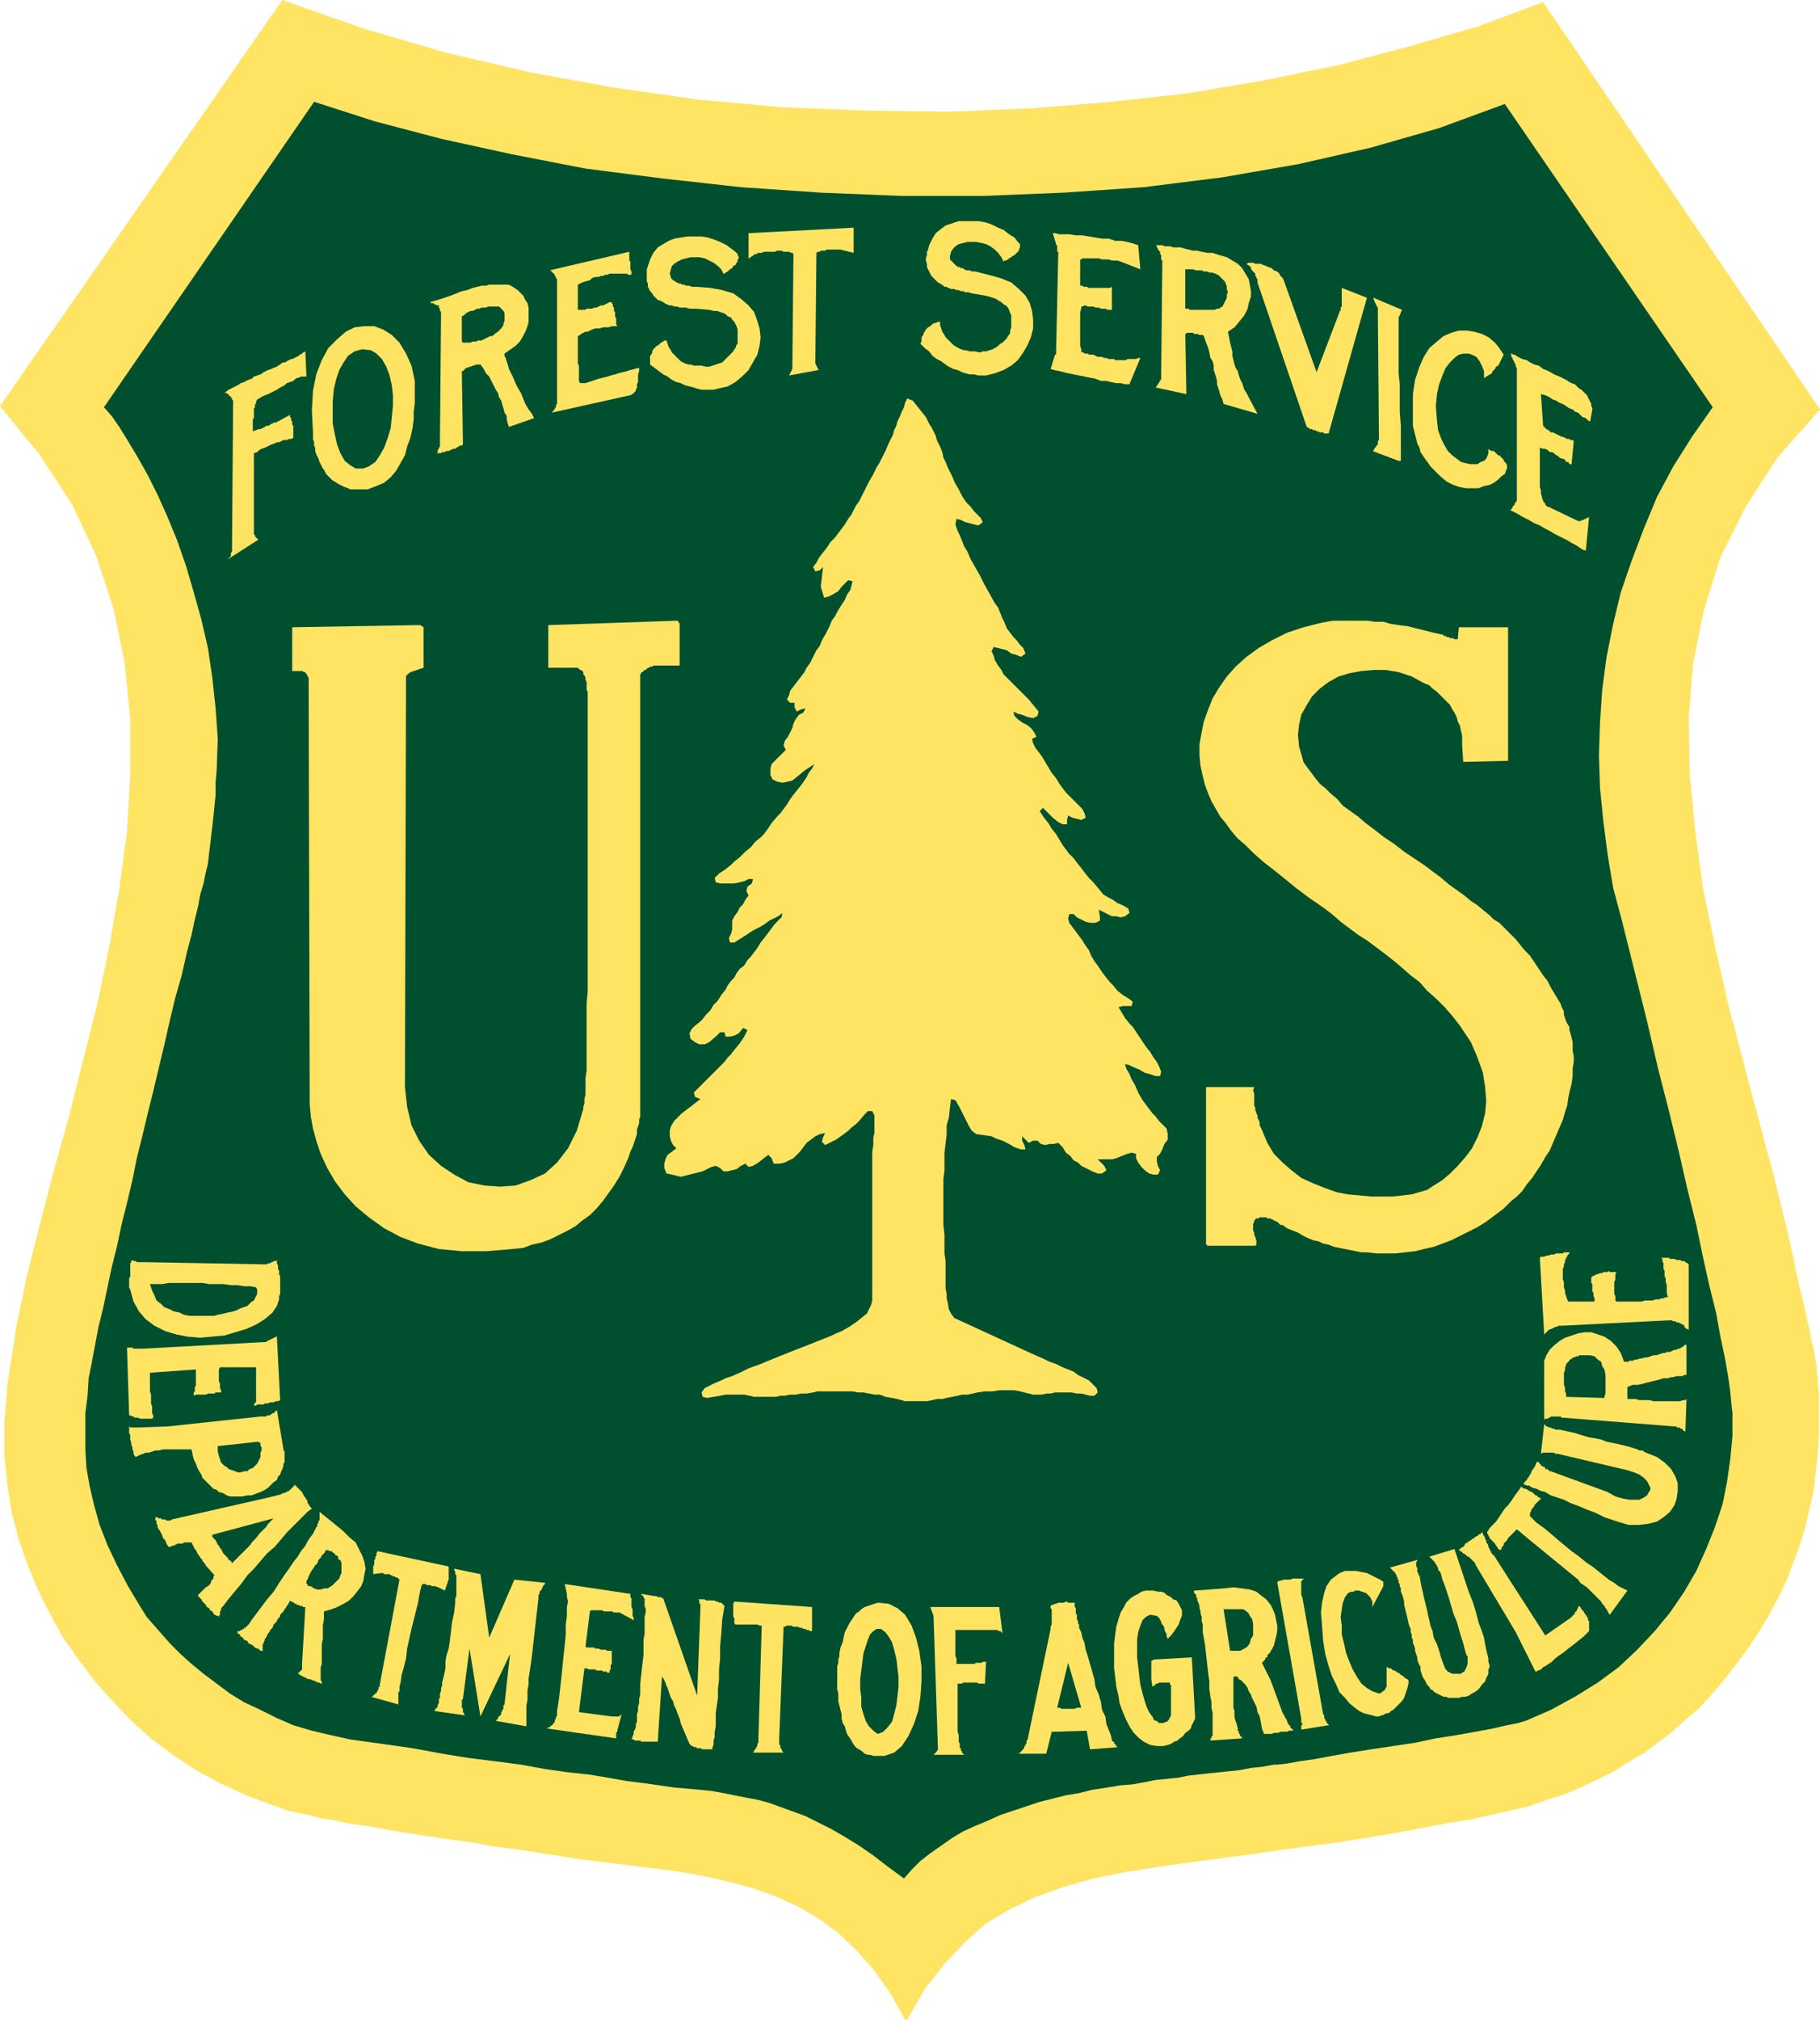 <?xml version="1.0" encoding="UTF-8" standalone="no"?>
<!-- Generator: Adobe Illustrator 15.0.2, SVG Export Plug-In . SVG Version: 6.00 Build 0)  -->

<svg
   xmlns:dc="http://purl.org/dc/elements/1.1/"
   xmlns:cc="http://creativecommons.org/ns#"
   xmlns:rdf="http://www.w3.org/1999/02/22-rdf-syntax-ns#"
   xmlns:svg="http://www.w3.org/2000/svg"
   xmlns="http://www.w3.org/2000/svg"
   xmlns:sodipodi="http://sodipodi.sourceforge.net/DTD/sodipodi-0.dtd"
   xmlns:inkscape="http://www.inkscape.org/namespaces/inkscape"
   version="1.1"
   id="Layer_1"
   x="0px"
   y="0px"
   width="598.679"
   height="664.198"
   viewBox="0 0 598.679 664.198"
   enable-background="new 0 0 612 792"
   xml:space="preserve"
   inkscape:version="0.48.4 r9939"
   sodipodi:docname="ForestServiceLogoOfficial.svg"><defs
   id="defs87" /><sodipodi:namedview
   pagecolor="#ffffff"
   bordercolor="#666666"
   borderopacity="1"
   objecttolerance="10"
   gridtolerance="10"
   guidetolerance="10"
   inkscape:pageopacity="0"
   inkscape:pageshadow="2"
   inkscape:window-width="640"
   inkscape:window-height="480"
   id="namedview85"
   showgrid="false"
   fit-margin-top="0"
   fit-margin-left="0"
   fit-margin-right="0"
   fit-margin-bottom="0"
   inkscape:zoom="0.2979798"
   inkscape:cx="300"
   inkscape:cy="333.198"
   inkscape:window-x="0"
   inkscape:window-y="0"
   inkscape:window-maximized="0"
   inkscape:current-layer="Layer_1" />
<polygon
   points="274.919,695.719 268.079,691.759 260.879,688.519 253.679,685.998 245.759,683.839 237.839,682.038 229.919,680.599 221.64,679.519 213,678.438 204.359,677.358 195.72,676.278 186.72,674.839 177.72,673.398 169.08,672.318 160.8,670.879 153.24,669.799 145.68,668.719 138.84,667.639 132.72,666.559 126.6,665.479 121.2,664.759 116.16,663.679 111.479,662.959 107.52,661.879 103.92,661.158 100.68,660.438 97.8,659.358 95.64,658.639 87,655.398 78.36,651.438 70.44,647.118 62.88,642.078 55.68,636.679 48.84,630.559 42.72,624.078 36.96,617.599 31.56,610.398 26.52,603.198 22.2,595.278 18.24,587.358 15,579.438 12.12,571.159 9.96,562.879 8.52,554.239 8.16,550.639 7.8,547.398 7.44,543.799 7.44,540.199 7.44,536.239 7.44,532.279 7.8,528.318 8.16,523.999 8.52,519.679 9.24,514.999 9.96,510.679 10.68,505.999 11.4,500.959 12.48,495.919 13.56,490.879 14.64,485.479 18.96,468.199 23.64,450.199 28.68,432.199 33.36,413.479 38.04,395.119 42,376.039 45.24,357.319 47.76,338.599 48.84,319.879 48.84,301.52 47.04,283.16 43.44,265.52 37.68,247.879 29.76,230.959 18.96,214.399 6,198.56 98.88,65 125.52,74.36 152.52,82.28 180.24,88.76 207.959,93.8 235.68,97.76 263.399,100.28 290.759,101.36 318.119,101.72 345.119,100.64 371.759,98.48 397.319,95.6 422.519,91.28 446.999,86.24 470.039,80.12 492.358,73.64 513.599,65.72 604.679,199.64 590.639,215.479 580.198,231.68 571.919,248.24 566.519,265.52 562.919,283.16 561.479,301.159 561.839,319.52 563.639,338.239 566.158,356.959 570.118,376.039 574.438,395.119 579.479,414.199 584.519,433.279 589.559,451.999 594.238,471.079 598.198,489.439 599.278,493.399 599.998,496.999 600.719,500.239 601.438,503.119 601.799,505.639 602.519,508.159 602.879,510.319 603.238,512.479 603.599,514.279 603.599,516.438 603.959,518.239 603.959,520.398 604.318,522.559 604.318,525.079 604.318,527.599 604.318,530.479 604.318,536.959 603.959,543.438 603.238,549.559 602.519,555.679 601.078,561.799 599.639,567.919 597.839,573.679 595.679,579.438 593.519,585.198 590.639,590.959 587.759,596.358 584.519,601.759 580.919,607.158 576.959,612.559 572.998,617.599 568.679,622.639 564.719,626.959 560.398,630.559 556.078,634.519 551.759,637.759 547.079,641.358 542.039,644.238 536.999,647.479 531.959,649.998 526.559,652.519 520.799,655.038 515.039,656.839 508.919,658.998 502.799,660.438 496.318,661.879 489.839,663.318 482.999,664.398 463.919,667.998 446.279,670.879 429.719,673.038 414.599,675.198 400.919,676.998 387.959,678.799 376.439,680.599 365.639,682.759 355.561,685.639 346.561,688.879 338.279,692.839 330.359,697.519 323.52,703.639 316.68,710.838 310.199,719.118 304.439,729.198 303.719,729.198 298.679,720.198 293.279,712.639 287.52,706.158 281.399,700.398 "
   id="polygon3"
   style="fill:#ffe363"
   transform="translate(-6,-65)" />
<polygon
   points="389.759,649.998 393.359,649.639 396.959,648.919 400.199,648.559 403.439,648.198 407.039,647.839 410.279,647.479 413.879,647.118 417.479,646.398 421.079,646.038 425.039,645.318 426.119,645.318 429.359,644.959 433.319,644.238 438.359,643.519 444.119,642.438 450.239,641.358 457.079,640.278 464.279,639.198 471.479,638.118 478.318,636.679 485.159,635.599 491.279,634.519 497.039,633.438 501.719,632.358 505.318,631.639 507.839,630.919 516.119,627.318 524.039,622.999 531.599,618.318 538.438,613.278 544.559,607.519 550.318,601.398 555.358,595.278 560.039,588.438 563.999,581.599 567.238,574.398 570.118,567.198 572.639,559.639 574.078,552.438 575.158,544.879 575.879,537.318 575.879,529.759 575.519,526.519 575.158,522.559 574.438,517.519 573.358,511.398 571.919,504.559 570.479,496.639 568.318,487.999 566.158,478.279 563.999,467.839 561.118,456.319 558.238,443.719 554.999,430.399 551.398,416.359 547.799,400.879 543.839,385.039 539.519,367.759 536.639,356.959 534.839,346.159 533.398,335 532.318,324.199 531.959,313.399 532.318,302.6 533.039,291.799 534.479,281 536.639,270.199 539.158,259.76 542.759,249.319 546.719,238.879 551.039,228.439 556.438,218.359 562.559,208.64 569.398,198.92 500.999,99.2 479.398,107.12 456.719,113.6 432.959,119 408.119,123.32 382.199,126.56 355.919,128.36 329.279,129.44 302.639,129.44 276,128.36 249.719,126.56 223.799,123.68 198.6,120.44 174.479,115.76 151.439,110.72 129.479,104.96 109.32,98.48 40.2,198.92 42.72,201.8 45.24,205.399 48.12,210.08 51.36,215.479 54.6,221.24 57.84,227.72 61.08,234.919 64.32,242.84 67.2,251.12 69.72,259.76 72.24,268.76 74.4,278.12 75.84,287.839 76.92,297.919 77.64,308 77.28,318.08 76.92,322.399 76.92,326.359 76.56,329.959 76.2,333.56 75.84,336.799 75.48,339.679 75.12,342.919 74.76,345.799 74.4,349.039 73.68,351.919 72.96,355.519 71.88,359.119 71.16,363.079 70.08,367.399 69,372.439 67.56,377.839 65.76,385.759 63.6,393.319 61.8,400.879 60,408.799 58.2,416.359 56.4,423.919 54.6,431.119 52.8,438.679 51,445.879 49.56,453.079 47.76,460.639 45.96,467.839 44.52,474.679 42.72,481.879 41.28,488.719 39.84,495.559 38.4,501.319 37.32,507.079 36.24,512.839 35.16,518.239 34.8,523.999 34.08,529.759 34.08,535.879 34.08,541.639 34.44,547.759 35.52,553.879 36.96,559.999 38.76,566.479 41.28,572.959 44.52,579.799 48.12,586.639 52.44,593.839 54.24,596.719 56.76,599.599 59.28,602.479 62.16,605.719 65.4,608.959 69,612.198 72.96,615.438 77.28,618.679 81.6,621.919 86.28,624.799 91.68,627.318 96.72,629.839 102.48,632.358 108.6,634.158 114.72,635.599 121.2,637.038 131.64,638.479 141.72,639.919 151.439,641.719 160.439,643.158 169.08,644.238 177.359,645.318 185.28,646.759 192.839,647.839 199.68,648.559 206.16,649.639 212.279,650.719 218.04,651.438 223.08,652.158 228.12,652.879 232.439,653.238 236.399,653.599 240,653.959 243.959,654.679 247.56,655.398 251.159,656.118 255.119,656.839 259.08,657.919 263.04,659.358 267,660.799 270.959,662.238 275.279,664.398 279.599,666.559 283.919,669.078 288.599,671.959 293.279,675.198 297.959,678.799 303.359,682.759 305.879,679.879 308.759,676.998 311.999,674.479 315.6,671.959 319.199,669.438 322.799,667.278 326.759,665.479 331.079,663.679 335.039,661.879 339.359,660.438 343.68,658.998 347.999,657.559 352.318,656.479 356.639,655.398 360.959,654.679 365.279,653.599 369.959,652.879 374.279,652.158 378.6,651.799 382.559,651.078 386.159,650.358 "
   id="polygon5"
   style="fill:#00502f"
   transform="translate(-6,-65)" />
<polygon
   points="332.159,438.679 327.119,437.959 325.68,436.879 324.6,435.079 321.719,429.319 320.279,426.799 318.839,426.439 318.479,429.319 318.119,432.56 317.398,435.079 317.398,437.959 317.039,441.199 316.68,444.079 316.68,449.839 316.318,452.719 316.318,467.839 316.68,471.079 316.68,477.199 317.039,479.719 317.039,488.719 317.398,490.519 317.398,491.959 317.759,493.399 318.119,495.559 318.839,496.999 319.919,498.438 346.561,510.679 349.079,511.759 351.239,512.839 353.398,513.559 355.561,514.639 359.159,516.079 360.6,517.159 364.199,518.959 366.719,521.479 367.079,522.919 365.999,523.999 364.561,523.999 361.68,523.279 360.239,523.279 358.439,522.919 353.039,522.919 351.6,523.279 350.159,523.279 348.719,523.639 345.839,523.639 341.52,522.559 339.719,522.199 334.68,522.199 332.52,522.559 329.999,522.559 327.479,522.919 326.039,523.279 324.239,523.639 322.439,523.639 320.999,523.999 317.398,524.719 315.959,525.079 314.159,525.079 312.719,525.438 310.919,525.799 303.719,525.799 301.199,525.079 299.399,524.719 297.239,524.358 295.439,523.639 293.639,523.639 290.039,522.919 288.239,522.919 286.439,522.559 274.919,522.559 273.479,522.919 271.319,523.279 269.52,523.279 267.719,523.639 265.919,523.639 264.119,523.999 262.679,523.999 261.239,524.358 254.04,524.358 252.6,523.999 250.799,523.639 244.679,523.639 242.879,523.999 238.56,524.719 237.12,524.358 236.759,522.919 237.839,521.479 240.719,520.039 243.239,518.959 244.679,518.239 246.839,517.519 249.359,516.438 252.239,514.999 256.199,513.559 260.52,511.759 265.919,509.599 272.399,507.079 279.599,504.199 281.039,503.479 282.839,502.759 285.359,501.319 287.52,499.879 291.119,496.999 292.559,494.119 292.919,492.679 292.919,443.719 293.279,441.559 293.279,439.039 293.639,437.599 293.639,431.839 292.919,430.399 291.479,430.399 290.399,431.479 288.599,433.639 287.52,434.719 286.079,435.799 285,436.879 283.56,437.959 281.039,439.759 277.439,441.559 276.359,440.479 276.719,439.039 277.439,437.599 275.639,437.959 274.199,438.679 271.319,440.839 269.159,443.719 267,445.879 264.119,447.319 262.319,447.679 260.52,447.679 259.799,445.879 258.719,444.799 257.279,445.879 255.479,447.319 253.679,448.399 252.239,448.759 251.159,447.679 249.719,448.399 248.279,449.479 245.399,450.199 243.959,450.199 242.879,449.119 241.439,448.399 240,448.759 237.12,450.199 229.919,451.999 227.04,451.279 225.239,450.919 224.52,449.119 224.52,447.679 224.879,446.239 225.6,444.799 228.479,442.639 227.399,441.559 226.68,440.119 226.319,438.679 226.319,436.879 226.68,435.439 227.759,433.639 230.279,431.119 231.719,430.039 236.399,426.439 234.6,425.719 234.239,424.279 244.319,414.199 245.399,412.759 246.479,411.679 247.56,410.239 249.359,408.079 250.799,405.919 251.879,403.759 250.439,403.039 249,404.839 247.56,405.56 246.12,405.919 244.679,405.919 244.319,404.479 242.879,404.479 241.799,405.56 239.279,407.719 237.839,408.439 236.04,408.439 234.6,407.719 233.159,406.639 232.799,404.839 233.52,403.399 234.6,402.319 236.04,401.239 237.12,400.159 238.199,398.719 239.64,397.279 240.719,395.479 242.159,394.039 243.239,392.239 244.679,390.439 245.399,388.999 246.479,387.559 247.56,386.479 248.279,385.039 249.359,383.599 250.799,382.519 251.879,380.719 252.959,379.639 255.119,376.759 256.199,374.959 257.639,373.159 260.879,368.839 263.04,366.679 263.399,365.239 261.959,366.319 259.08,367.759 257.639,368.839 255.839,369.919 253.679,370.999 251.52,372.439 247.56,374.959 246.12,374.959 245.759,373.519 246.479,372.079 246.839,370.639 246.839,367.759 247.56,366.319 248.64,364.879 249.359,363.439 250.439,362.359 251.159,360.919 252.239,359.479 251.52,358.039 251.879,356.599 253.319,355.519 253.679,354.079 252.239,354.079 250.799,354.799 249.359,355.159 247.56,355.519 242.879,355.519 241.439,355.159 241.08,353.719 242.52,352.279 244.679,350.839 246.479,349.399 247.56,348.319 249.359,346.879 251.159,345.079 252.959,343.639 254.399,341.839 256.199,340.399 257.279,339.319 258.359,337.879 259.799,335.719 261.599,333.56 262.679,332.479 264.839,329.599 265.919,327.799 267,326.359 269.879,322.759 271.319,320.6 272.039,319.159 273.119,317.719 273.839,316.279 270.599,318.439 268.439,320.239 266.639,321.679 265.199,322.04 263.399,322.399 261.599,322.04 260.159,321.319 259.439,319.879 259.439,317.719 259.799,316.279 264.479,311.6 263.759,310.159 264.119,308.719 265.199,307.279 266.639,304.399 267,302.959 267.719,301.52 268.799,300.08 270.239,299.359 270.959,297.919 269.52,298.279 268.079,299 267.359,297.56 267.359,296.12 265.919,296.12 264.839,295.04 265.56,293.6 265.919,292.159 269.52,287.479 270.599,286.04 271.319,284.6 272.399,283.16 274.56,278.839 275.639,277.399 276.359,275.6 277.799,273.08 278.879,270.919 279.599,269.12 280.679,267.68 281.399,266.239 282.479,264.439 283.919,262.279 284.639,260.479 285.719,259.04 286.439,256.16 285,255.8 282.839,257.959 281.759,259.399 279.959,260.479 278.52,261.2 277.079,261.56 276,257.959 276.719,251.479 275.639,252.56 274.199,252.919 273.479,251.479 274.56,250.04 275.279,248.6 276.359,247.16 277.799,245.359 279.239,243.2 280.679,241.76 283.919,237.439 285,235.64 286.079,234.2 287.52,231.319 288.599,229.879 291.839,223.399 292.919,221.6 294.359,218.72 295.439,216.919 297.239,213.319 298.319,210.8 299.759,207.919 300.119,206.479 300.839,205.04 301.199,203.6 301.919,202.16 302.639,200.36 303.359,198.92 303.719,197.479 304.439,196.04 306.239,196.76 310.561,202.16 311.641,204.32 312.719,206.12 313.799,208.28 314.159,209.72 315.239,211.88 315.959,213.68 316.318,215.479 317.039,216.919 317.759,218.72 319.199,221.6 319.919,223.399 321.359,225.919 322.439,228.08 323.879,230.24 325.318,231.68 326.398,233.12 328.561,235.28 329.279,236.72 327.839,237.8 323.52,236.72 322.079,236 320.641,235.64 320.279,237.439 320.999,239.6 321.719,241.04 323.159,244.64 324.239,246.439 325.318,248.959 328.199,254 329.641,256.879 333.239,263.359 334.318,264.799 335.759,268.399 336.479,269.839 337.199,271.64 339.359,274.52 340.439,275.6 341.52,277.04 342.6,278.12 343.318,279.919 341.879,281 340.079,280.279 338.639,279.919 337.199,278.839 332.879,277.76 332.159,279.199 332.879,280.64 333.239,282.08 334.318,283.879 335.398,285.319 336.119,286.759 344.398,295.04 347.639,299 347.279,300.439 345.839,301.159 344.039,300.799 342.239,300.08 340.799,299.719 339.359,299 339.719,300.439 340.799,301.52 342.239,302.6 343.68,303.319 345.119,304.399 346.199,305.839 346.919,307.279 345.479,308 345.839,309.439 346.561,310.879 348.719,313.759 351.959,319.159 353.398,320.959 354.479,322.759 356.639,325.639 362.039,331.04 362.759,332.479 363.119,333.919 361.68,334.639 358.799,333.919 357.359,333.199 356.999,334.639 356.999,336.079 355.561,336.079 354.119,335.359 352.318,333.919 349.079,330.679 347.999,331.759 349.439,333.919 350.879,335.719 351.959,337.52 353.398,339.319 355.561,342.919 357.719,345.799 359.159,347.239 360.239,348.679 361.68,350.479 362.759,351.919 364.199,353.719 365.639,355.159 367.439,357.319 368.879,359.119 370.68,360.199 372.119,360.919 373.561,361.999 375.359,362.719 377.159,363.799 377.52,365.239 376.079,366.319 374.639,366.679 373.199,366.319 371.759,366.319 367.439,364.159 367.799,366.319 367.799,367.759 366.359,368.479 364.561,368.479 363.119,368.119 360.239,366.679 359.159,365.599 357.719,365.599 357.359,367.039 357.719,368.479 362.039,374.239 363.119,376.039 364.199,377.479 364.919,379.279 365.999,381.079 367.079,382.519 368.52,384.679 369.6,386.119 371.039,387.919 372.119,388.999 373.561,390.799 375.359,392.239 377.159,393.319 378.6,394.399 378.239,395.839 375.359,395.839 373.919,396.199 376.079,399.799 377.52,401.6 378.6,402.68 382.919,409.159 384.359,410.959 385.439,412.759 386.52,414.199 387.239,415.639 387.959,417.439 387.6,418.879 386.159,418.879 383.999,418.159 382.559,417.799 380.759,416.719 378.959,415.999 377.52,415.279 376.079,414.919 376.439,416.359 377.52,418.159 378.239,419.959 379.318,421.759 380.398,424.279 381.839,426.799 385.079,431.119 386.159,432.199 387.239,433.639 389.759,436.159 390.119,437.959 390.119,439.759 389.039,441.199 388.318,442.999 387.6,444.439 386.52,445.52 386.52,446.959 386.879,448.399 387.6,449.839 386.879,451.279 385.439,451.279 383.999,450.919 382.559,449.839 381.479,448.759 380.398,447.319 379.68,445.879 379.68,444.439 378.239,444.079 376.799,444.439 373.199,445.879 371.759,446.239 367.079,446.239 369.239,448.399 369.959,449.839 368.52,450.919 367.079,450.919 365.279,450.199 361.68,448.399 360.6,447.319 359.159,446.599 358.079,445.159 356.639,444.079 355.561,442.279 354.119,440.839 352.68,441.199 351.239,441.199 349.799,441.559 348.359,441.199 347.279,440.119 345.839,440.119 344.398,440.839 342.239,438.679 342.239,440.119 342.959,441.559 343.318,442.999 341.879,442.999 339.719,442.279 337.919,441.199 335.759,440.119 333.6,439.399 "
   id="polygon7"
   style="fill:#ffe363"
   transform="translate(-6,-65)" />
<polygon
   points="219.839,284.239 219.479,284.6 219.12,284.6 218.759,284.959 218.399,285.319 218.04,285.319 217.68,285.68 217.319,286.04 216.959,286.04 216.959,286.399 216.6,286.759 216.6,287.12 216.6,428.239 216.6,429.319 216.6,430.399 216.6,431.119 216.6,432.199 216.239,433.279 216.239,434.359 215.879,435.439 215.52,436.52 215.52,437.959 215.16,439.039 214.799,440.119 214.439,441.199 214.08,442.279 213.359,443.719 213,444.799 212.64,445.879 211.2,449.119 209.759,451.999 207.959,454.879 206.16,457.399 204.359,459.919 202.2,462.439 200.04,464.599 197.52,466.399 195.359,468.199 192.839,469.639 189.959,471.079 187.08,472.519 184.2,473.599 180.959,474.319 178.08,475.399 174.479,475.759 165.84,476.479 157.919,476.479 150.36,475.759 143.52,473.959 137.76,471.799 132.36,468.919 127.32,465.319 123,461.719 119.4,457.759 116.16,453.439 113.64,449.119 111.479,444.439 110.04,440.119 108.96,436.159 108.24,432.199 107.88,428.239 107.52,288.919 107.52,288.56 107.52,288.56 107.52,288.199 107.52,287.839 107.16,287.479 107.16,287.479 107.16,287.12 106.8,286.759 106.8,286.759 106.8,286.399 106.44,286.399 106.44,286.04 106.08,286.04 106.08,286.04 105.72,286.04 105.72,285.68 102.84,285.68 102.48,285.68 102.48,285.68 102.48,285.68 102.48,285.68 102.48,285.68 102.12,285.68 102.12,285.68 102.12,285.68 102.12,285.68 102.12,285.319 102.12,285.319 102.12,285.319 102.12,285.319 102.12,284.959 102.12,284.959 102.12,271.279 144.24,270.56 145.32,271.279 145.32,284.6 141,286.04 140.64,286.399 140.64,286.399 140.28,286.399 140.28,286.759 139.919,286.759 139.919,286.759 139.919,287.12 139.919,287.12 139.56,287.12 139.56,287.479 139.56,287.479 139.56,287.479 139.56,287.479 139.56,287.839 139.56,287.839 139.56,288.199 139.2,422.479 139.919,428.959 141.36,435.079 143.88,440.119 147.12,444.799 151.08,448.399 155.399,451.279 160.08,453.799 165.479,454.879 170.52,455.239 175.56,454.879 180.6,453.079 185.28,450.919 189.24,447.319 192.839,442.639 195.72,436.879 197.879,429.679 197.879,428.959 198.24,427.879 198.24,426.439 198.6,424.999 198.6,423.56 198.6,421.759 198.6,419.6 198.959,417.079 198.959,414.56 198.959,412.039 198.959,409.159 198.959,405.919 198.959,402.68 198.959,399.079 198.959,395.119 199.319,391.159 199.319,292.52 198.959,291.799 198.959,290.719 198.959,290 198.959,289.279 198.6,288.56 198.6,287.839 198.24,287.12 197.879,286.759 197.879,286.04 197.52,285.68 197.16,285.319 196.799,285.319 196.439,284.959 196.08,284.6 195.359,284.6 195,284.6 186.359,284.6 186.359,272.359 186.359,272.359 186.359,272 186.359,272 186.359,272 186.359,271.64 186.359,271.64 186.359,271.279 186.359,271.279 186.359,271.279 186.359,270.919 186.359,270.919 186.359,270.919 186.359,270.919 186.359,270.56 186.359,270.56 186.72,270.56 228.839,269.12 228.839,269.12 229.199,269.479 229.199,269.479 229.199,269.479 229.199,269.479 229.199,269.479 229.199,269.479 229.199,269.839 229.199,269.839 229.56,269.839 229.56,269.839 229.56,269.839 229.56,270.199 229.56,270.199 229.56,283.879 220.919,283.879 220.56,284.239 220.56,284.239 220.199,284.239 219.839,284.239 "
   id="polygon9"
   style="fill:#ffe363"
   transform="translate(-6,-65)" />
<polygon
   points="517.919,438.319 516.839,440.839 515.759,443.359 514.318,445.52 512.879,448.039 511.438,450.199 509.999,452.359 508.199,454.52 506.759,456.679 504.959,458.479 503.159,459.919 500.639,462.439 497.759,464.599 494.879,466.759 491.999,468.559 489.119,469.999 486.239,471.439 483.358,472.879 480.479,473.959 477.599,475.039 474.358,475.759 471.479,476.479 468.239,476.839 464.999,477.199 462.119,477.199 458.879,477.199 455.639,476.839 453.839,476.839 452.039,476.479 450.239,476.119 448.438,475.759 446.639,475.399 444.839,475.039 443.039,474.319 441.239,473.959 439.799,473.239 437.999,472.879 436.199,472.159 434.759,471.439 432.959,470.359 431.159,469.639 429.359,468.919 427.919,467.839 427.199,467.839 426.839,467.479 426.479,467.119 426.119,466.759 425.759,466.759 425.399,466.399 425.039,466.399 424.679,466.039 424.319,466.039 423.959,465.679 423.239,465.679 422.879,465.679 422.519,465.319 422.159,465.319 421.439,465.319 421.079,465.319 420.359,465.319 419.999,465.679 419.639,465.679 419.279,465.679 418.919,466.039 418.559,466.399 418.559,466.759 418.199,467.479 418.199,467.839 418.199,468.199 418.199,468.919 418.199,469.639 418.559,470.359 418.559,471.079 418.919,471.799 419.279,472.879 419.279,472.879 419.279,472.879 419.279,473.239 419.279,473.239 419.279,473.599 419.279,473.599 419.279,473.599 419.279,473.959 419.279,473.959 419.279,474.319 419.279,474.319 419.279,474.319 418.919,474.679 418.919,474.679 418.919,474.679 403.439,474.679 403.079,474.679 403.079,474.679 403.079,474.319 403.079,474.319 403.079,474.319 402.719,474.319 402.719,473.959 402.719,473.959 402.719,473.959 402.719,473.599 402.719,473.599 402.719,473.239 402.719,473.239 402.719,473.239 402.719,472.879 402.719,472.519 402.719,422.479 418.559,422.479 418.199,423.56 418.559,424.639 418.559,425.719 418.559,426.799 418.559,427.52 418.559,428.599 418.919,429.319 418.919,430.039 419.279,431.119 419.639,431.839 419.639,432.56 419.999,433.279 420.359,433.999 420.359,435.079 420.719,435.799 421.079,436.52 422.879,440.839 425.039,444.439 427.919,447.319 430.799,449.839 434.039,452.359 437.999,454.159 441.599,455.599 445.559,457.039 449.159,457.759 453.119,458.119 457.079,458.479 460.679,458.479 463.919,458.479 467.519,458.119 470.398,457.759 472.919,457.039 475.438,456.319 477.599,454.879 480.479,453.079 482.999,450.919 485.519,448.399 488.039,445.52 490.199,442.639 491.999,439.039 493.438,435.439 494.519,431.119 494.879,427.159 494.519,422.479 493.799,417.799 491.999,412.759 489.839,407.719 486.239,402.319 483.719,399.079 481.199,396.199 478.318,393.319 475.438,390.799 472.919,387.919 470.039,385.759 467.159,383.239 464.639,381.079 461.398,378.559 458.519,376.399 455.639,374.239 452.759,372.439 449.879,370.279 446.999,368.119 444.119,365.599 441.239,363.439 436.559,360.199 432.239,356.959 428.279,353.719 424.679,350.839 421.439,348.319 418.199,345.439 415.679,342.919 413.159,340.759 410.999,338.239 409.199,335.719 407.399,333.56 405.959,331.04 404.519,328.52 403.439,326 402.359,323.119 401.639,320.239 400.919,317 400.559,313.399 400.559,309.799 401.279,305.839 401.999,302.239 403.439,298.279 404.879,294.68 407.039,291.08 409.559,287.479 412.439,284.239 416.039,281 419.999,278.12 424.319,275.6 429.359,273.08 434.759,271.279 440.519,269.839 442.319,269.479 444.479,269.12 446.639,269.12 448.799,269.12 451.319,269.12 453.479,269.12 455.999,269.12 458.159,269.479 461.039,269.479 463.559,270.199 466.079,270.56 468.959,270.919 471.839,271.64 474.719,272.359 477.599,273.08 480.839,273.799 480.839,274.16 481.199,274.16 481.559,274.16 481.919,274.52 482.279,274.52 482.639,274.52 482.639,274.52 482.999,274.879 483.358,274.879 483.719,274.879 484.079,274.879 484.438,275.239 484.799,275.239 485.159,275.239 485.159,275.239 485.519,275.239 485.879,271.279 502.079,271.279 502.079,315.199 487.318,315.56 486.959,310.159 486.959,308.719 486.959,306.919 486.599,305.479 486.239,303.679 485.519,302.239 485.159,300.799 484.438,299.359 483.719,298.279 482.999,296.839 481.919,295.759 480.839,294.68 479.759,293.6 478.679,292.52 477.239,291.439 476.159,290.359 474.358,289.64 470.398,287.479 466.079,286.04 461.759,285.319 457.799,285.319 453.839,285.68 449.879,286.399 446.279,287.479 443.039,289.279 440.159,291.439 437.639,293.959 435.839,296.839 434.039,300.08 433.319,303.319 432.959,306.56 433.319,310.52 434.398,314.119 434.759,315.56 435.479,316.639 436.559,318.08 437.639,319.52 438.719,320.959 440.159,322.759 441.959,324.199 443.759,326 445.919,327.799 447.719,329.959 450.239,331.759 452.759,333.56 455.279,335.719 458.159,337.879 461.398,340.399 464.639,342.56 467.879,345.079 471.119,347.239 474.358,349.399 477.239,351.559 480.119,353.719 482.639,355.879 485.159,357.679 487.679,359.479 489.839,361.279 491.999,362.719 494.159,364.519 495.959,365.959 497.398,367.399 499.199,368.479 500.639,369.919 501.719,370.999 503.159,372.439 504.599,373.879 506.039,375.679 507.479,377.479 509.278,379.279 510.719,381.439 512.158,383.599 513.599,385.759 515.039,387.559 516.119,389.719 517.199,391.519 518.278,393.319 519.358,395.119 519.719,396.199 520.438,397.639 520.438,398.719 520.799,399.799 521.158,400.879 521.519,401.6 522.238,402.68 522.238,403.759 522.599,404.839 522.959,406.279 523.318,407.719 523.318,409.159 523.318,410.6 523.679,412.399 523.679,414.199 523.318,416.359 523.318,418.879 522.959,421.399 522.238,424.279 521.879,426.079 521.519,428.599 520.799,430.759 520.079,433.279 518.999,435.799 "
   id="polygon11"
   style="fill:#ffe363"
   transform="translate(-6,-65)" />
<polygon
   points="509.278,549.919 509.639,549.559 509.639,549.199 509.999,548.479 510.358,548.119 510.719,547.398 511.079,547.039 511.079,546.679 511.438,545.959 511.799,545.599 511.799,545.239 511.799,545.599 512.158,545.959 512.158,545.959 512.519,546.318 512.879,546.679 512.879,547.039 513.238,547.039 513.599,547.398 513.959,547.398 514.318,547.759 514.318,548.119 514.679,548.119 515.039,548.119 515.398,548.479 515.759,548.839 516.119,548.839 534.839,555.679 537.358,557.119 539.879,557.839 542.039,558.199 543.839,558.199 545.278,558.199 546.719,557.479 547.799,556.759 548.158,556.039 548.879,554.959 548.879,554.239 548.158,552.799 547.799,552.079 546.719,550.999 545.278,549.919 543.479,549.199 541.318,548.479 518.278,543.079 517.919,543.079 517.919,543.079 517.559,543.079 517.199,542.719 517.199,542.719 516.839,542.719 516.839,542.719 516.479,542.719 516.119,542.719 515.759,542.719 515.398,542.719 515.039,542.719 514.679,542.719 513.959,542.719 513.599,542.719 512.879,543.079 513.959,533.358 514.318,533.719 514.679,534.079 514.679,534.079 515.039,534.079 515.398,534.438 516.119,534.438 516.479,534.799 516.839,534.799 517.199,534.799 517.559,535.159 517.919,535.159 517.919,535.159 518.278,535.159 518.639,535.159 518.999,535.159 518.999,535.159 524.039,536.239 526.199,536.959 528.719,537.679 530.879,538.039 532.679,538.398 534.479,539.119 536.278,539.479 538.079,539.839 539.519,540.199 540.959,540.559 542.398,540.919 543.479,541.279 544.559,541.639 545.278,541.999 546.358,541.999 546.719,542.358 547.438,542.719 551.039,544.159 553.559,545.959 555.719,548.119 557.158,550.639 557.879,552.799 557.879,555.318 557.519,557.839 556.799,559.999 555.358,562.159 553.198,563.959 551.039,565.398 548.158,566.119 545.278,566.479 541.679,566.479 538.079,565.398 533.759,563.959 530.879,562.519 527.999,561.438 525.479,560.358 522.599,559.278 520.438,558.199 518.278,557.479 516.119,556.759 514.318,555.679 512.879,555.318 511.438,554.599 509.999,554.239 508.919,553.519 508.199,553.519 507.479,553.159 507.119,553.159 507.119,553.159 507.479,552.438 507.839,552.079 508.199,551.719 508.559,550.999 508.919,550.639 "
   id="polygon13"
   style="fill:#ffe363"
   transform="translate(-6,-65)" />
<polygon
   points="70.08,521.119 70.44,520.759 70.44,520.039 70.44,519.679 70.44,518.959 70.44,518.599 70.44,517.879 70.44,517.159 70.44,516.799 70.44,516.079 70.44,515.359 55.32,516.438 55.32,516.438 55.32,516.799 55.32,517.519 55.32,518.239 55.32,519.318 55.32,520.398 55.32,521.479 55.32,522.559 55.68,523.639 55.68,525.079 55.68,526.519 56.04,527.599 56.04,528.679 56.04,529.759 56.4,530.479 56.4,531.199 56.04,531.559 55.68,531.559 55.32,531.559 54.96,531.559 54.24,531.559 53.88,531.559 53.16,531.559 52.8,531.559 52.08,531.559 51.36,531.199 51,531.199 50.28,531.199 49.92,530.839 49.56,530.839 48.84,530.479 48.48,530.479 47.76,507.799 47.76,508.159 47.76,508.159 48.12,508.159 48.48,508.159 48.84,508.159 49.2,508.159 49.56,508.159 49.92,508.519 50.64,508.519 51,508.519 51.36,508.519 51.72,508.519 52.08,508.519 52.44,508.519 52.8,508.519 53.16,508.519 92.76,506.359 93.12,506.359 93.12,506.359 93.48,506.359 93.84,505.999 94.2,505.999 94.56,505.639 94.92,505.639 95.28,505.279 95.64,505.279 96,504.919 96.36,504.919 96.72,504.559 96.72,504.559 97.08,504.559 97.08,504.559 97.08,504.559 98.16,525.438 97.44,525.799 96.72,525.799 96,526.159 95.28,526.159 94.92,526.159 94.2,526.519 93.84,526.519 93.12,526.519 92.76,526.879 92.04,526.879 91.68,526.879 91.32,526.879 90.6,526.879 90.24,527.239 89.88,527.239 89.52,527.239 89.52,527.239 89.52,526.879 89.52,526.879 89.88,526.519 89.88,526.519 89.88,526.159 90.24,526.159 90.24,525.799 90.24,525.799 90.24,525.438 90.24,525.438 90.24,525.438 90.24,525.079 90.24,525.079 90.24,524.719 90.24,524.719 90.24,514.639 78.36,514.639 78,515.359 78,516.079 78,516.799 78,517.159 78,517.879 78,518.239 78,518.959 78,519.318 78.36,520.039 78.36,520.398 78.36,520.759 78.36,521.119 78.36,521.479 78.72,522.199 78.72,522.559 78.72,522.559 78.72,522.919 78.36,522.919 78,522.919 77.64,522.919 77.28,522.919 76.92,522.919 76.56,523.279 75.84,523.279 75.12,523.279 74.4,523.279 73.68,523.639 72.96,523.639 72.24,523.639 71.52,523.639 70.44,523.639 69.72,523.999 69.72,523.639 69.72,522.919 70.08,522.559 70.08,522.199 70.08,521.479 "
   id="polygon15"
   style="fill:#ffe363"
   transform="translate(-6,-65)" />
<polygon
   points="529.799,489.799 529.799,489.439 529.799,488.719 529.799,488.359 529.799,487.999 529.799,487.279 529.438,486.919 529.438,486.559 529.438,485.839 529.438,485.119 529.799,484.759 530.519,484.399 531.238,484.039 531.599,484.039 532.318,483.679 533.039,483.679 533.398,483.319 534.119,483.319 534.479,483.319 534.839,483.319 535.198,482.959 535.559,483.319 535.919,483.319 536.278,483.319 536.999,483.319 537.358,483.319 537.719,483.319 537.358,484.039 537.358,484.759 537.358,485.119 537.358,485.839 536.999,486.559 536.999,486.919 536.999,487.639 536.999,488.359 536.999,488.719 536.999,489.439 536.999,490.159 536.999,490.519 537.358,491.239 537.358,491.959 537.358,492.679 537.719,493.039 538.799,493.039 539.879,493.039 540.959,493.039 542.039,493.039 543.479,493.039 544.559,493.039 545.999,493.039 547.079,492.679 548.158,492.679 549.599,492.679 550.679,492.319 551.759,492.319 552.479,491.959 553.198,491.959 553.919,491.599 554.639,491.599 554.278,490.159 554.278,489.079 554.278,487.639 553.919,486.559 553.919,485.479 553.559,484.759 553.559,484.039 553.559,482.959 553.198,482.239 553.198,481.519 553.198,480.799 553.198,480.439 552.839,479.719 552.839,479.359 552.839,478.999 552.479,478.639 552.839,478.639 553.198,478.639 553.559,478.639 554.278,478.639 554.999,478.639 555.358,478.999 556.078,478.999 556.799,478.999 557.519,479.359 557.879,479.359 558.599,479.359 559.318,479.719 560.039,479.719 560.398,480.079 561.118,480.439 561.479,480.799 561.479,502.399 561.118,502.039 560.759,502.039 560.398,501.679 560.039,501.319 560.039,500.959 559.679,500.599 559.318,500.599 558.959,500.239 558.599,500.239 558.238,499.879 557.879,499.879 557.519,499.879 557.158,499.519 556.799,499.519 556.438,499.519 555.719,499.159 520.079,500.959 519.719,500.959 518.999,500.959 518.639,500.959 518.278,501.319 517.919,501.319 517.559,501.319 517.199,501.679 516.839,501.679 516.479,502.039 516.119,502.039 515.398,502.399 515.039,502.759 514.679,503.119 514.679,503.119 514.318,503.479 513.959,503.839 512.519,478.639 512.879,478.279 513.599,478.279 513.959,478.279 514.679,477.919 515.398,477.919 516.119,477.559 516.479,477.559 517.199,477.559 517.919,477.199 518.639,477.199 519.358,477.199 520.079,477.199 520.438,476.839 521.158,476.839 521.519,476.839 522.238,476.839 522.238,477.199 521.879,477.559 521.879,477.559 521.519,477.919 521.519,478.279 521.519,478.279 521.158,478.639 521.158,478.639 521.158,478.999 521.158,478.999 520.799,479.359 520.799,479.359 520.799,479.719 520.799,479.719 520.799,480.079 520.799,480.079 520.438,480.799 520.438,481.519 520.079,482.239 520.079,482.959 520.079,483.679 520.079,484.399 520.079,485.119 520.079,485.839 520.438,486.559 520.438,487.279 520.438,488.359 520.799,489.439 520.799,490.159 521.158,491.239 521.519,492.319 521.879,493.039 530.519,493.039 530.519,492.679 530.519,491.959 530.158,491.239 530.158,490.879 530.158,490.159 "
   id="polygon17"
   style="fill:#ffe363"
   transform="translate(-6,-65)" />
<polygon
   points="509.278,555.318 509.639,555.679 509.999,555.679 510.358,556.039 510.719,556.398 511.079,556.759 511.438,556.759 511.799,557.119 512.158,557.479 512.519,557.479 512.879,557.839 512.519,558.199 512.158,558.559 511.799,558.919 511.799,558.919 511.438,559.278 511.079,559.639 510.719,559.999 510.719,560.358 510.358,560.719 509.999,561.079 509.639,561.799 509.639,562.159 509.278,562.519 509.278,562.879 509.278,563.239 509.278,563.599 511.438,565.759 513.959,567.559 516.119,569.358 518.639,571.519 520.799,573.318 522.959,575.119 525.479,576.919 527.639,578.719 529.799,580.159 531.599,581.599 533.398,583.039 535.198,584.479 536.999,585.559 538.438,586.639 539.879,587.358 541.318,588.079 535.559,595.999 535.198,595.639 534.839,594.919 534.479,594.198 534.119,593.839 533.759,593.119 533.039,592.398 532.679,591.679 531.959,590.959 531.238,590.238 530.519,589.519 529.799,588.799 528.719,587.719 527.999,586.999 526.919,586.278 525.839,585.559 525.119,584.479 509.278,571.519 504.959,567.919 504.238,568.639 503.879,568.999 503.519,569.358 502.799,570.079 502.438,570.438 502.079,570.799 501.719,571.519 501.358,571.879 500.999,572.238 500.639,572.599 500.639,572.959 500.278,573.679 499.919,573.679 499.919,574.398 499.559,574.759 499.559,574.759 498.839,574.398 498.479,573.679 498.119,573.318 497.759,572.599 497.398,572.238 497.039,571.879 496.679,571.519 496.318,571.159 495.959,570.799 495.959,570.438 495.599,570.079 495.599,569.719 495.239,569.358 495.239,569.358 495.239,568.999 495.239,568.999 495.239,568.639 495.599,568.278 495.959,567.559 496.679,566.839 497.398,566.119 498.119,565.398 498.839,564.318 499.559,563.239 500.278,562.159 500.999,561.079 502.079,559.999 503.159,558.559 503.879,557.479 504.599,556.398 505.679,554.959 506.398,553.879 506.759,554.239 507.479,554.599 507.839,554.599 508.559,554.959 508.919,555.318 "
   id="polygon19"
   style="fill:#ffe363"
   transform="translate(-6,-65)" />
<polygon
   points="490.199,577.999 489.839,577.639 489.479,577.278 489.119,576.919 488.759,576.919 488.398,576.559 488.039,576.198 487.318,575.839 486.959,575.479 486.599,575.119 486.239,575.119 485.879,574.759 486.239,574.398 486.599,574.039 487.318,573.679 487.679,573.318 488.039,572.599 488.759,572.238 489.119,571.879 489.839,571.519 490.199,571.159 490.919,570.799 491.279,570.438 491.999,570.079 492.358,569.719 493.079,569.358 493.438,568.999 493.799,568.999 493.799,569.358 493.799,569.719 494.159,570.079 494.519,570.799 494.519,571.159 494.879,571.519 494.879,572.238 495.239,572.599 495.599,573.318 495.599,573.679 495.959,574.398 496.318,575.119 496.679,575.839 497.398,576.559 497.759,576.919 498.119,577.639 514.318,602.839 522.599,597.079 522.599,597.079 522.959,596.719 522.959,596.719 523.318,596.358 523.318,596.358 523.679,595.999 523.679,595.999 524.039,595.639 524.039,595.278 524.398,594.919 524.398,594.919 524.759,594.559 524.759,594.198 525.119,593.839 525.119,593.479 525.479,593.119 525.839,593.479 526.199,594.198 526.559,594.559 526.919,594.919 527.278,595.639 527.639,595.999 527.999,596.719 528.358,597.079 528.358,597.799 528.719,598.158 528.719,598.879 528.719,599.238 528.719,599.959 528.719,600.318 528.719,601.039 528.719,601.398 526.919,603.198 525.119,604.639 523.318,606.079 521.879,607.158 520.079,608.599 518.999,609.318 517.559,610.398 516.479,611.479 515.398,612.198 514.318,612.919 513.599,613.278 512.879,613.999 512.158,614.358 511.799,614.358 511.438,614.719 511.079,614.719 504.599,601.759 491.279,579.438 491.279,579.438 491.279,579.079 490.919,578.719 490.559,578.358 "
   id="polygon21"
   style="fill:#ffe363"
   transform="translate(-6,-65)" />
<polygon
   points="420.719,151.76 421.439,152.12 422.519,152.48 423.239,152.84 424.319,153.2 425.039,153.92 426.119,154.28 426.839,155 427.199,155.72 427.919,156.44 428.279,157.16 439.079,187.4 446.639,167.6 446.639,167.24 446.999,167.24 446.999,166.88 446.999,166.52 446.999,166.52 446.999,166.52 446.999,166.16 447.359,165.8 447.359,165.8 447.359,165.44 447.359,165.44 447.359,165.08 447.359,165.08 447.359,164.72 447.359,164.72 447.359,164.36 447.359,159.68 455.639,162.92 443.039,207.56 442.679,207.56 442.319,207.56 441.959,207.56 441.599,207.56 441.239,207.2 440.879,207.2 440.519,207.2 440.159,207.2 439.438,206.84 439.079,206.84 438.719,206.479 437.999,206.479 437.639,206.12 436.919,206.12 436.559,205.76 435.839,205.399 419.639,157.88 419.639,157.52 419.639,157.16 419.639,157.16 419.639,156.8 419.279,156.44 419.279,156.08 418.919,155.72 418.919,155 418.559,154.64 418.199,154.28 417.839,153.92 417.479,153.2 417.479,152.84 417.119,152.48 416.399,152.12 416.039,151.76 416.759,151.4 417.479,151.4 418.199,151.4 418.919,151.76 419.639,151.76 "
   id="polygon23"
   style="fill:#ffe363"
   transform="translate(-6,-65)" />
<polygon
   points="170.16,629.479 170.52,629.118 170.879,628.759 170.879,628.398 170.879,628.039 171.24,627.679 171.24,627.318 171.6,626.959 171.6,626.599 171.6,626.238 171.6,625.879 171.959,625.519 173.76,608.959 164.04,629.479 160.439,607.158 158.28,623.719 157.919,624.078 157.919,624.438 157.919,624.799 157.919,625.158 157.919,625.519 157.919,625.879 157.919,626.238 157.919,626.599 158.28,626.959 158.28,627.318 158.28,627.679 158.28,628.039 158.64,628.398 158.64,628.398 158.64,628.759 159,629.118 148.919,627.679 148.919,627.318 149.28,627.318 149.28,626.959 149.64,626.599 150,626.238 150,625.879 150,625.519 150.36,625.158 150.36,624.799 150.36,624.438 150.36,624.078 150.36,623.719 150.72,623.358 150.72,622.999 150.72,622.639 150.72,622.278 150.72,621.919 151.08,621.198 151.08,620.118 151.439,619.398 151.439,618.318 151.8,616.879 152.16,615.438 152.52,613.639 152.52,611.479 152.879,609.318 153.6,607.158 153.959,604.639 154.32,601.759 154.68,598.519 155.399,595.278 155.76,592.039 155.76,590.599 156.12,589.879 156.12,588.799 156.12,587.719 156.12,586.999 156.12,586.278 156.12,585.559 156.12,584.839 156.12,584.119 156.12,583.759 156.12,583.039 155.76,582.679 155.76,582.318 155.76,581.959 155.399,581.238 155.399,580.879 164.04,582.679 166.919,603.559 175.2,584.479 185.64,585.559 185.28,585.559 185.28,585.919 184.919,586.278 184.56,586.639 184.56,586.999 184.2,587.358 184.2,587.719 183.839,588.079 183.479,588.438 183.479,588.799 183.479,589.158 183.12,589.519 183.12,589.519 183.12,589.879 183.12,590.238 183.12,590.599 180.959,609.679 180.6,612.198 180.24,614.719 179.879,616.879 179.879,619.039 179.52,620.839 179.52,622.639 179.52,624.078 179.16,625.879 179.16,627.318 179.16,628.398 179.16,629.479 179.16,630.198 179.16,631.278 179.16,631.639 179.16,632.358 179.16,632.719 169.08,630.919 169.439,630.559 169.8,630.198 169.8,629.839 170.16,629.479 "
   id="polygon25"
   style="fill:#ffe363"
   transform="translate(-6,-65)" />
<polygon
   points="322.439,187.4 320.999,186.68 319.561,186.32 318.119,185.6 317.039,184.88 315.6,183.8 314.159,183.08 312.719,182 311.641,180.56 310.199,179.479 308.759,178.04 309.119,177.32 309.119,176.6 309.119,175.88 309.479,175.52 309.839,174.8 309.839,174.439 310.199,174.08 310.561,173.36 310.919,173 311.279,172.64 311.999,172.28 312.359,171.92 312.719,171.56 313.439,171.2 313.799,171.2 314.52,170.84 315.239,170.84 315.239,171.92 315.6,173 315.959,174.08 316.68,175.16 317.039,175.88 317.759,176.6 318.479,177.32 319.199,178.04 319.561,178.4 320.641,179.12 321.359,179.479 322.079,179.84 323.159,180.2 323.879,180.2 324.959,180.56 325.68,180.56 326.759,180.56 328.199,180.92 329.279,180.56 330.359,180.56 331.439,180.2 332.52,179.84 333.239,179.479 334.318,178.76 335.039,178.04 335.759,177.68 336.479,176.96 337.199,176.24 337.561,175.52 337.919,175.16 338.279,174.439 338.279,173.72 338.639,172.64 338.639,171.56 338.639,170.479 338.639,169.76 338.639,168.68 338.279,167.96 337.919,166.88 337.561,166.16 336.839,165.44 336.119,165.08 335.398,164.36 334.68,164 333.6,163.28 332.52,162.92 331.439,162.56 329.999,162.2 325.68,161.479 324.6,161.12 323.52,161.12 322.799,160.76 322.079,160.76 321.359,160.4 320.641,160.4 319.919,160.04 319.199,160.04 318.839,160.04 318.119,159.68 317.759,159.68 317.398,159.32 317.039,159.32 316.68,159.32 316.318,158.96 316.318,158.96 315.239,158.24 314.52,157.88 313.799,157.16 313.079,156.44 312.359,155.72 311.999,155 311.641,154.28 311.279,153.56 310.919,152.84 310.919,151.76 310.561,150.68 310.561,149.96 310.919,148.88 310.919,147.8 311.279,147.08 311.641,145.64 312.719,143.48 313.799,141.68 315.6,140.24 317.039,139.16 319.199,138.44 321.359,137.72 323.52,137.72 325.68,137.72 327.839,137.72 329.999,138.08 332.159,138.8 334.318,139.88 336.119,140.6 337.919,142.04 339.719,143.12 340.799,144.56 341.159,144.92 341.52,145.28 341.52,146 341.52,146.36 341.159,147.08 341.159,147.44 340.799,147.8 340.079,148.52 339.719,148.88 338.999,149.24 338.639,149.6 337.919,149.96 337.561,150.32 336.839,150.68 336.479,150.68 336.119,151.04 335.398,149.6 334.318,148.16 333.239,147.08 331.799,146 330.359,145.28 328.919,144.92 327.119,144.56 325.68,144.56 324.239,144.56 322.799,144.92 321.359,145.28 320.279,146 319.561,146.72 318.839,147.8 318.479,149.24 318.479,150.32 318.839,150.68 319.199,151.04 319.561,151.4 319.919,151.76 320.279,152.12 320.641,152.48 321.359,152.84 321.719,152.84 322.079,153.2 322.799,153.2 323.159,153.56 323.879,153.92 324.6,153.92 324.959,153.92 325.68,154.28 326.759,154.28 331.079,155.36 335.039,156.44 338.639,157.88 341.159,160.04 343.318,162.2 344.759,164.72 345.479,167.24 345.839,170.12 345.839,173 345.119,175.88 344.039,178.4 342.6,180.92 340.799,183.439 338.639,185.24 336.119,186.68 333.239,187.76 330.359,188.479 328.919,188.479 327.839,188.479 326.398,188.12 324.959,188.12 323.52,187.76 "
   id="polygon27"
   style="fill:#ffe363"
   transform="translate(-6,-65)" />
<polygon
   points="234.239,192.439 232.799,192.08 231.359,191.72 229.919,191 228.479,190.64 227.04,189.92 225.6,188.84 224.16,188.12 222.719,187.04 221.279,185.96 219.839,184.88 219.839,183.8 219.839,183.439 219.839,182.72 219.839,182 220.199,181.64 220.56,180.92 220.56,180.56 220.919,179.84 221.279,179.479 221.64,179.12 222,178.76 222.719,178.4 223.08,178.04 223.439,177.68 224.16,177.32 224.52,176.96 225.239,176.96 225.6,178.04 225.959,179.12 226.68,180.2 227.04,180.92 227.759,181.64 228.479,182.36 229.199,183.08 229.919,183.8 230.64,184.16 231.359,184.52 232.439,184.88 233.159,184.88 234.239,185.24 234.959,185.24 236.04,185.24 236.759,185.24 238.199,185.6 239.279,185.6 240.359,185.24 241.439,184.88 242.52,184.52 243.6,184.16 244.319,183.439 245.04,182.72 245.759,182 246.479,181.28 247.199,180.56 247.56,179.84 247.919,179.479 248.279,178.4 248.64,178.04 248.64,177.32 248.64,176.24 248.64,175.16 248.64,174.08 248.64,173.36 248.279,172.28 247.919,171.56 247.56,170.84 246.839,170.12 246.479,169.4 245.399,169.04 244.679,168.32 243.959,167.96 242.879,167.6 241.799,167.24 240.719,167.24 239.279,166.88 234.6,166.52 233.52,166.52 232.799,166.52 231.719,166.16 231,166.16 230.279,166.16 229.56,166.16 228.839,165.8 228.479,165.8 227.759,165.8 227.04,165.44 226.68,165.44 226.319,165.44 225.959,165.44 225.6,165.08 225.239,165.08 225.239,165.08 224.16,164.36 223.439,164 222.359,163.64 221.64,162.92 220.919,162.2 220.56,161.479 219.839,160.76 219.479,160.04 219.12,159.32 219.12,158.24 218.759,157.52 218.759,156.44 218.759,155.72 218.759,154.64 218.759,153.56 219.12,152.48 219.839,150.32 220.919,148.16 222.359,146.36 224.16,145.28 225.959,144.2 227.759,143.48 229.919,143.12 232.08,142.76 234.239,142.76 236.759,142.76 238.919,143.12 241.08,143.84 242.879,144.56 245.04,145.64 246.479,146.72 247.919,147.8 248.64,148.52 248.64,148.88 249,149.6 249,149.96 248.64,150.32 248.64,151.04 248.279,151.4 247.919,152.12 247.199,152.48 246.839,153.2 246.12,153.56 245.759,153.92 245.399,154.28 244.679,154.64 244.319,155 243.959,155 243.239,153.56 242.159,152.48 240.719,151.4 239.279,150.68 237.839,149.96 236.04,149.6 234.6,149.6 233.159,149.6 231.719,149.96 230.279,150.32 228.839,151.04 227.759,151.76 227.04,152.48 226.68,153.56 226.319,155 226.68,156.08 226.68,156.44 227.04,156.8 227.399,157.16 228.12,157.52 228.479,157.88 228.839,157.88 229.199,158.24 229.919,158.24 230.279,158.6 231,158.6 231.719,158.96 232.08,158.96 232.799,158.96 233.52,159.32 234.239,159.32 234.959,159.32 239.64,159.68 243.6,160.4 247.199,161.479 249.719,163.28 252.239,165.44 254.04,167.6 255.119,170.479 255.839,173 256.199,175.88 255.839,178.76 255.119,181.64 253.679,184.16 252.239,186.68 250.08,188.84 247.919,190.64 245.399,192.08 242.159,192.8 240.719,193.16 239.64,193.16 238.199,193.16 236.759,193.16 235.319,192.8 "
   id="polygon29"
   style="fill:#ffe363"
   transform="translate(-6,-65)" />
<polygon
   points="279.599,147.08 279.239,147.08 278.879,147.08 278.52,147.08 277.799,147.08 277.439,147.44 276.719,147.44 276.359,147.44 276,147.44 275.639,147.8 274.919,147.8 274.56,148.16 274.199,183.8 274.199,183.8 274.199,183.8 274.199,183.8 274.199,183.8 274.199,184.16 274.199,184.16 274.199,184.16 274.199,184.16 274.199,184.16 274.199,184.52 274.199,184.52 274.199,184.52 274.199,184.52 275.279,186.68 265.56,188.479 266.639,186.32 266.639,185.96 266.639,185.96 266.639,185.96 266.639,185.96 266.639,185.96 266.639,185.96 266.639,185.96 266.639,185.96 266.639,185.6 266.639,185.6 266.639,185.6 266.639,185.6 266.639,185.6 267,148.52 266.639,148.16 266.279,148.16 265.56,147.8 265.199,147.8 264.479,147.8 263.759,147.8 263.04,147.44 262.319,147.44 261.599,147.44 260.879,147.8 259.799,147.8 259.08,147.8 258.359,147.8 257.279,147.8 256.56,148.16 255.839,148.16 255.479,148.16 255.119,148.16 255.119,148.52 254.759,148.52 254.399,148.52 254.399,148.52 254.04,148.88 254.04,148.88 253.679,148.88 253.679,149.24 253.319,149.24 252.959,149.6 252.959,149.6 252.6,149.6 252.6,149.96 252.239,149.96 252.239,141.68 286.799,139.88 286.799,148.16 282.479,147.08 281.759,147.08 281.399,147.08 280.679,147.08 280.319,147.08 "
   id="polygon31"
   style="fill:#ffe363"
   transform="translate(-6,-65)" />
<polygon
   points="477.959,621.559 477.239,620.839 476.519,620.479 476.159,619.759 475.438,619.039 475.079,618.318 474.719,617.599 473.999,616.519 473.639,615.438 473.279,614.358 473.279,613.278 472.919,612.559 472.559,611.839 472.199,610.759 472.199,610.039 471.839,608.959 471.479,607.879 471.479,607.158 471.119,606.079 470.759,605.358 470.759,604.278 470.398,603.559 470.398,602.479 470.039,601.759 470.039,600.679 469.679,599.959 469.318,598.879 468.959,597.079 468.599,595.639 468.239,594.198 467.879,592.759 467.879,591.679 467.519,590.238 467.159,589.158 466.799,588.438 466.799,587.358 466.438,586.639 466.438,585.919 466.079,585.559 466.079,585.198 466.079,584.839 466.079,584.479 466.079,584.479 465.719,584.479 465.719,584.119 465.719,583.759 465.358,583.398 465.358,583.398 465.358,583.039 465.358,583.039 465.358,582.679 464.999,582.679 464.999,582.318 464.639,581.959 464.639,581.959 464.279,581.599 463.919,581.238 463.559,580.879 463.199,580.519 472.199,577.999 472.199,578.358 471.839,578.719 471.839,579.079 471.839,579.438 471.839,579.799 471.839,580.159 471.839,580.159 472.199,580.519 472.199,580.879 472.199,581.238 472.199,581.599 472.199,581.959 472.559,582.318 472.559,582.679 472.559,583.039 472.919,583.039 473.279,585.198 473.639,586.999 473.999,588.438 474.358,590.238 474.719,591.679 475.079,593.119 475.438,594.559 475.799,596.358 476.159,597.799 476.519,599.599 477.239,601.398 477.599,603.559 478.679,605.719 479.398,607.879 480.119,610.398 481.199,613.278 481.559,613.999 481.919,614.358 482.279,614.719 482.999,615.078 483.719,615.438 484.438,615.438 485.159,615.438 485.879,615.438 486.599,615.438 486.959,615.078 487.679,614.719 488.039,613.999 488.398,613.278 488.759,612.198 488.759,611.119 488.759,609.679 488.398,609.318 488.039,608.238 487.679,606.799 487.318,605.358 486.599,603.198 485.879,600.679 485.159,598.158 484.079,595.639 483.358,593.119 482.639,590.599 481.919,588.438 481.199,586.278 480.479,584.479 480.119,583.039 479.759,581.959 479.398,581.599 479.398,581.599 479.039,581.238 479.039,580.879 479.039,580.519 478.679,580.159 478.679,580.159 478.679,579.799 478.318,579.438 478.318,579.079 477.959,579.079 477.959,578.719 477.599,578.358 477.239,577.999 476.879,577.639 476.519,577.278 476.159,576.919 484.438,574.398 486.239,579.799 487.679,584.119 489.119,588.438 490.559,592.039 491.639,595.639 492.358,598.519 493.438,601.398 494.159,603.559 494.519,605.719 494.879,607.519 495.239,608.959 495.599,610.398 495.599,611.479 495.959,612.559 495.959,613.278 495.599,613.999 495.599,615.438 494.879,616.879 494.519,617.959 493.438,619.039 492.719,620.118 491.999,620.839 490.919,621.559 490.199,621.919 489.119,622.639 488.039,622.999 486.959,622.999 485.879,623.358 484.799,623.358 484.079,623.358 483.358,623.358 482.639,623.358 481.559,622.999 480.839,622.999 480.119,622.639 479.398,622.278 478.679,621.919 "
   id="polygon33"
   style="fill:#ffe363"
   transform="translate(-6,-65)" />
<polygon
   points="498.479,214.399 498.839,214.76 499.199,214.76 499.559,215.12 499.919,215.479 500.278,215.84 500.639,216.2 500.639,216.56 500.999,216.919 501.358,217.28 501.719,218 501.719,218.359 501.719,219.08 501.358,219.8 500.999,220.88 499.919,221.6 498.839,222.68 497.398,223.76 495.959,224.479 494.159,224.84 492.358,225.56 490.559,225.56 488.398,225.56 486.239,225.2 484.079,224.479 481.919,223.399 479.759,221.6 478.679,220.52 477.599,219.439 476.519,218.359 475.799,217.28 474.719,215.84 473.999,214.76 473.279,213.68 472.919,212.24 472.199,210.8 471.839,209.359 471.479,207.919 471.119,206.479 470.759,205.04 470.759,203.6 470.759,201.8 470.759,200.36 470.759,194.6 471.479,189.92 472.919,185.6 474.358,182.36 476.159,179.479 478.679,177.32 480.839,175.52 483.358,174.439 485.879,173.72 488.398,173.72 490.919,174.08 493.438,174.8 495.599,175.88 497.759,177.68 499.199,179.479 500.639,181.64 500.278,182.36 499.919,183.08 499.559,183.8 499.199,184.52 498.839,185.24 498.119,185.6 497.759,186.32 497.398,186.68 497.039,187.04 496.679,187.76 496.318,188.12 495.959,188.12 495.599,188.479 494.879,188.84 494.519,189.2 494.159,189.2 494.159,187.04 493.438,185.24 492.719,183.8 491.639,182.36 490.199,181.64 489.119,181.28 487.318,181.28 485.879,181.64 484.438,182.72 482.999,184.16 481.559,185.96 480.479,188.479 479.398,191.36 478.679,194.6 478.318,198.56 478.679,203.24 479.039,206.479 480.119,209.359 481.199,211.52 482.279,213.319 483.719,214.76 485.159,215.84 486.599,216.919 488.039,217.28 489.479,217.64 490.919,217.64 491.999,217.64 493.079,216.919 494.159,216.56 494.879,215.84 495.239,215.12 495.599,214.04 495.599,212.6 495.959,212.959 496.679,213.319 497.398,213.319 497.759,213.68 498.119,214.04 "
   id="polygon35"
   style="fill:#ffe363"
   transform="translate(-6,-65)" />
<polygon
   points="222,589.879 222,589.879 222.359,590.238 222.359,590.238 222.719,590.238 222.719,590.238 223.08,590.238 223.08,590.238 223.439,590.238 223.439,590.238 223.799,590.599 224.16,590.599 235.319,622.639 236.399,593.839 236.399,593.839 236.399,593.479 236.399,593.119 236.399,593.119 236.399,592.759 236.399,592.759 236.399,592.398 236.04,592.398 236.04,592.039 236.04,592.039 236.04,591.679 236.04,591.679 236.04,591.318 236.04,591.318 235.68,590.959 235.68,590.959 237.839,590.959 238.199,591.318 238.919,591.318 239.279,591.318 239.64,591.318 240.359,591.318 240.359,591.318 241.08,591.318 241.439,591.679 241.799,591.679 242.159,591.679 242.52,592.039 242.879,592.039 243.239,592.039 243.6,592.398 243.959,592.759 244.319,593.119 243.6,597.438 243.239,602.479 242.879,606.438 242.879,610.398 242.52,613.999 242.52,617.238 242.159,620.479 242.159,623.358 241.799,625.879 241.439,628.398 241.439,630.919 241.439,632.719 241.08,634.519 241.08,636.318 240.719,637.398 240.719,638.839 240.359,639.559 240.359,640.278 239.64,640.278 238.919,640.278 238.199,640.278 237.479,640.278 237.12,640.278 236.399,639.919 236.04,639.919 235.68,639.919 235.319,639.919 234.959,639.559 234.6,639.559 234.239,639.559 233.879,639.198 233.52,639.198 233.159,638.839 232.799,638.479 230.64,633.438 229.919,631.639 229.56,630.198 228.839,628.398 228.479,627.318 227.759,625.879 227.399,624.438 226.68,623.358 226.319,622.278 225.959,621.198 225.6,620.118 225.239,619.398 224.879,618.318 224.52,617.599 224.16,616.879 223.799,616.519 223.799,615.799 222.359,637.759 221.64,637.759 220.919,637.759 220.56,637.759 219.839,637.759 219.479,637.759 218.759,637.759 218.04,637.759 217.68,637.759 216.959,637.759 216.6,637.398 215.879,637.398 215.52,637.398 214.799,637.398 214.439,637.038 214.08,637.038 213.72,636.679 213.72,636.679 214.08,636.318 214.08,635.959 214.439,635.238 214.439,634.519 214.799,633.799 215.16,633.078 215.16,631.998 215.52,631.278 215.52,630.198 215.52,628.759 215.879,627.679 215.879,626.238 216.239,625.158 216.239,623.719 216.6,622.278 216.6,618.679 216.959,615.438 217.319,612.198 217.68,609.318 217.68,606.799 217.68,604.278 218.04,602.119 218.04,600.318 218.04,598.519 218.04,596.719 218.399,595.278 218.399,594.198 218.04,593.119 218.04,592.398 218.04,591.679 218.04,590.959 218.04,590.959 218.04,590.959 218.04,590.959 218.04,590.599 217.68,590.599 217.68,590.599 217.68,590.238 217.68,590.238 217.68,590.238 217.68,589.879 217.319,589.879 217.319,589.879 217.319,589.519 216.959,589.519 216.959,589.519 216.959,589.158 221.279,589.879 221.279,589.879 221.64,589.879 221.64,589.879 221.64,589.879 "
   id="polygon37"
   style="fill:#ffe363"
   transform="translate(-6,-65)" />
<polygon
   points="188.879,198.92 188.879,198.56 188.879,198.2 189.24,197.84 189.24,197.479 189.24,197.12 189.24,197.12 189.24,196.76 189.24,196.399 189.24,196.04 189.24,195.68 189.24,158.6 189.24,158.24 189.24,157.88 189.24,157.52 189.24,157.16 189.24,156.8 188.879,156.44 188.879,156.08 188.879,156.08 188.52,155.72 188.52,155.36 188.16,155 188.16,155 187.799,154.64 187.439,154.28 187.08,153.92 186.72,153.92 213,147.8 213,148.16 213,148.52 213,148.88 213,149.24 213,149.6 213,150.32 213,150.68 213.359,151.04 213.359,151.4 213.359,152.12 213.359,152.48 213.359,153.2 213.359,153.56 213.72,154.28 213.72,155 213.72,155.36 213.72,155.36 213.72,155.36 213.359,155.36 213.359,155.36 213,155.36 213,155.36 212.64,155.36 212.279,155 212.279,155 211.919,155 211.56,155 211.56,155 211.56,155 211.2,155 211.2,155 210.12,155 209.04,155 208.319,155 207.239,155 206.52,155 205.799,155.36 205.08,155.36 204.359,155.72 203.64,155.72 202.919,156.08 201.839,156.08 200.76,156.44 200.04,157.16 198.6,157.52 197.52,157.88 196.08,158.6 196.08,166.88 196.439,166.88 197.16,166.88 197.879,166.88 198.6,166.88 198.959,166.52 199.68,166.52 200.76,166.52 201.479,166.16 202.2,166.16 202.919,165.8 203.64,165.44 204.359,165.44 205.08,165.08 205.799,164.72 206.52,164.36 207.239,164.36 207.239,164.36 207.239,164.36 207.239,164.72 207.6,165.08 207.6,165.44 207.6,165.8 207.959,166.16 207.959,166.52 207.959,167.24 208.319,167.6 208.319,168.32 208.319,169.04 208.68,169.76 208.68,170.479 208.68,171.56 209.04,172.28 207.959,172.28 207.239,172.28 206.16,172.64 205.08,172.64 204.359,172.64 203.279,173 202.56,173 201.839,173 200.76,173.36 200.04,173.72 199.319,174.08 198.6,174.08 197.879,174.439 197.16,174.8 196.799,175.16 196.08,175.52 196.08,177.32 196.08,178.76 196.08,180.2 196.08,181.28 196.08,182.36 196.08,183.439 196.08,184.52 196.439,185.24 196.439,186.32 196.439,187.04 196.439,187.76 196.439,188.479 196.439,189.2 196.439,189.92 196.439,190.28 196.799,191 197.52,191 198.6,191 199.68,190.64 200.76,190.28 201.839,189.92 202.919,189.56 204.359,189.2 205.799,188.84 206.879,188.479 208.319,188.12 209.399,187.76 210.839,187.4 212.279,187.04 213.359,186.68 214.799,186.32 216.239,185.96 216.239,187.04 215.879,188.12 215.879,188.84 215.879,189.92 215.879,190.64 215.52,191.36 215.52,192.08 215.52,192.439 215.16,193.16 215.16,193.52 214.799,193.88 214.439,194.24 214.08,194.6 213.72,194.6 213.72,194.96 213.359,194.96 187.439,200.72 187.799,200.36 188.16,200 188.16,199.64 188.52,199.64 188.52,199.28 "
   id="polygon39"
   style="fill:#ffe363"
   transform="translate(-6,-65)" />
<polygon
   points="369.959,190.28 368.159,190.28 366.359,189.56 364.561,189.2 362.759,188.84 360.959,188.479 359.159,188.12 357.359,187.76 355.919,187.4 354.479,187.04 352.68,186.68 351.6,186.32 353.039,181.64 353.039,181.64 353.398,181.64 353.398,181.64 353.398,181.28 353.398,181.28 353.398,181.28 353.398,181.28 353.398,181.28 353.398,180.92 353.398,180.92 353.398,180.92 353.398,180.92 353.398,180.56 353.398,180.56 353.398,180.56 354.119,147.8 353.759,147.8 353.759,147.44 353.759,147.44 353.759,147.44 353.759,147.08 353.759,147.08 353.759,146.72 353.759,146.36 353.759,146.36 353.759,146.36 353.759,146 353.759,146 353.759,145.64 353.398,145.64 353.398,145.28 353.398,145.28 352.318,141.68 353.039,141.68 354.479,142.04 355.919,142.04 357.719,142.04 359.879,142.4 362.039,142.4 364.199,142.76 366.359,143.12 368.52,143.48 370.68,143.48 372.839,144.2 374.999,144.2 376.799,144.56 378.239,144.92 379.318,145.28 380.398,145.64 381.119,153.56 374.639,151.04 373.561,150.68 372.839,150.68 371.759,150.68 370.68,150.32 369.6,150.32 368.52,150.32 367.439,149.96 366.359,149.96 365.279,149.96 364.561,149.96 363.839,149.96 363.119,149.96 362.398,149.96 362.039,149.96 361.68,150.32 361.318,150.32 361.318,158.96 362.039,158.96 362.398,159.32 363.119,159.32 363.479,159.32 364.199,159.68 364.919,159.68 365.639,159.68 366.359,159.68 367.079,159.68 367.439,159.68 368.159,159.68 368.879,159.68 369.6,159.68 370.318,159.68 371.039,159.68 371.759,159.32 371.759,166.88 371.039,166.88 370.318,166.88 369.6,166.52 368.879,166.52 368.159,166.52 367.439,166.16 366.719,166.16 366.359,166.16 365.639,165.8 364.919,165.8 364.561,165.8 363.839,165.8 363.119,165.44 362.759,165.44 362.039,165.8 361.68,165.8 361.68,166.52 361.318,167.6 361.318,168.68 361.318,169.4 361.318,170.479 361.318,171.2 361.318,172.28 361.318,173 361.318,174.08 361.318,175.16 361.318,175.88 361.318,176.96 361.318,177.68 361.318,178.76 361.68,179.84 361.68,180.56 362.039,180.92 362.398,180.92 362.759,181.28 363.119,181.28 363.839,181.28 364.199,181.64 364.919,181.64 365.639,181.64 366.359,182 367.079,182.36 367.439,182.36 368.52,182.36 369.239,182.72 369.959,182.72 370.68,183.08 371.759,183.08 372.479,183.08 372.839,183.439 373.561,183.439 373.919,183.439 374.639,183.439 375.359,183.439 375.719,183.439 376.439,183.439 376.799,183.08 377.52,183.08 378.239,183.08 378.6,183.08 379.318,183.08 379.68,183.08 380.398,182.72 381.119,182.72 377.52,191.36 376.079,191.36 374.639,191 373.199,191 371.398,190.64 "
   id="polygon41"
   style="fill:#ffe363"
   transform="translate(-6,-65)" />
<polygon
   points="187.08,632.719 187.439,632.358 187.799,632.358 187.799,631.998 187.799,631.998 188.16,631.639 188.16,631.639 188.52,631.278 188.52,630.919 188.52,630.559 188.879,630.198 188.879,629.839 189.24,629.118 189.24,627.679 189.6,625.519 189.959,622.999 190.319,619.759 190.68,616.519 191.04,612.919 191.399,609.318 191.76,606.079 192.12,602.479 192.12,599.238 192.479,596.358 192.479,593.479 192.839,591.679 192.479,590.238 192.479,589.158 191.76,585.919 213.359,589.158 213.359,589.519 213.359,589.879 213.359,590.238 213.72,590.599 213.72,590.959 213.72,591.318 213.72,591.679 213.72,592.398 213.72,592.759 213.72,593.479 214.08,594.198 214.08,594.919 214.08,595.639 214.08,596.358 214.439,597.079 214.439,597.799 209.759,595.278 209.399,595.278 209.399,595.278 208.68,595.278 207.959,595.278 207.239,594.919 206.52,594.919 205.439,594.919 204.72,594.919 204,594.559 202.919,594.559 202.2,594.559 201.479,594.559 200.76,594.559 200.399,594.559 200.04,594.919 200.04,594.919 198.6,606.438 198.959,606.799 199.319,606.799 199.68,606.799 200.04,606.799 200.399,606.799 200.76,606.799 201.479,606.799 201.839,607.158 202.2,607.158 202.919,607.158 203.64,607.519 204.359,607.519 205.08,607.519 205.799,607.879 206.52,607.879 207.239,607.879 207.239,608.599 207.239,608.959 207.239,609.679 207.239,610.039 207.239,610.398 207.239,611.119 207.239,611.479 207.239,611.839 207.239,612.198 206.879,612.559 206.879,613.278 206.879,613.639 206.879,613.999 206.52,614.358 206.52,614.719 206.52,615.078 205.799,615.078 205.439,614.719 205.08,614.719 204.359,614.719 204,614.358 203.279,614.358 202.919,614.358 202.2,614.358 201.839,613.999 201.12,613.999 200.76,613.999 200.04,613.999 199.68,613.999 198.959,613.639 198.6,613.639 198.24,613.639 196.439,628.039 207.239,629.479 207.239,629.479 207.6,629.479 207.6,629.479 207.959,629.479 207.959,629.479 208.319,629.479 208.319,629.479 208.319,629.479 208.68,629.479 209.04,629.479 209.04,629.479 209.399,629.479 209.759,629.479 209.759,629.118 210.12,629.118 210.479,628.759 209.04,634.158 209.04,634.158 209.04,634.519 209.04,634.519 209.04,634.519 208.68,634.879 208.68,634.879 208.68,635.238 208.68,635.238 208.68,635.599 208.68,635.599 208.68,635.959 208.68,635.959 208.68,636.318 208.68,636.318 208.68,636.679 208.68,636.679 186,633.438 186,633.438 186.359,633.078 186.72,633.078 187.08,632.719 "
   id="polygon43"
   style="fill:#ffe363"
   transform="translate(-6,-65)" />
<polygon
   points="464.639,614.358 465.358,614.719 465.719,615.078 466.079,615.078 466.438,615.438 466.799,615.799 467.519,616.158 467.879,616.519 468.239,616.879 468.959,617.238 469.318,617.599 469.318,618.679 468.959,620.118 468.599,621.198 468.239,622.278 467.879,623.358 467.159,624.438 466.438,625.158 465.719,625.879 464.999,626.599 464.279,627.318 463.559,627.679 462.839,628.398 462.119,628.398 461.398,628.759 460.679,629.118 460.318,629.118 459.599,629.479 458.519,629.479 457.438,629.118 455.999,628.759 454.559,628.398 453.119,627.679 451.679,626.599 449.879,625.158 448.438,623.358 446.639,621.559 445.559,619.039 444.119,616.158 443.039,612.919 441.959,608.959 441.239,604.639 440.879,599.599 440.519,595.278 440.879,592.039 441.599,588.799 442.319,586.639 443.759,584.479 445.199,583.398 446.639,582.318 448.438,581.599 450.239,581.599 452.039,581.599 453.839,581.959 455.639,582.318 457.079,583.039 458.519,583.759 459.959,584.479 461.039,585.198 461.039,585.559 461.039,585.559 461.039,585.559 461.039,585.559 461.039,585.919 461.039,585.919 461.039,585.919 461.039,585.919 461.039,586.278 461.039,586.278 461.039,586.278 461.039,586.639 461.039,586.639 457.438,593.479 457.438,592.398 457.438,591.679 457.079,590.959 456.719,590.238 456.359,589.879 455.999,589.519 455.279,588.799 454.919,588.799 454.199,588.438 453.839,588.438 453.119,588.079 452.759,588.079 452.039,588.079 451.679,588.079 451.319,588.438 450.599,588.438 449.519,588.799 448.438,590.238 447.719,592.039 447.359,594.198 446.999,596.719 447.359,599.599 447.359,602.479 448.079,605.358 448.799,608.599 449.879,611.479 450.959,613.999 452.398,616.519 453.839,618.679 455.639,620.118 457.438,621.198 459.599,621.919 459.959,621.919 460.318,621.559 460.679,621.559 460.679,621.198 461.039,621.198 461.398,620.839 461.398,620.839 461.759,620.479 461.759,620.118 462.119,619.759 462.119,619.398 462.119,619.039 462.119,618.679 462.119,617.959 462.119,617.599 462.119,616.879 462.119,613.278 462.479,613.278 462.839,613.639 463.559,613.639 463.919,613.999 464.279,614.358 "
   id="polygon45"
   style="fill:#ffe363"
   transform="translate(-6,-65)" />
<polygon
   points="81.96,247.879 81.96,247.52 81.96,247.52 81.96,247.16 81.96,246.8 82.32,246.439 82.32,246.08 82.32,246.08 82.32,245.72 82.32,245.359 82.32,245 82.68,197.479 82.68,197.479 82.68,197.12 82.68,196.76 82.32,196.399 82.32,196.399 82.32,196.04 81.96,195.68 81.96,195.32 81.6,195.32 81.24,194.96 81.24,194.6 80.88,194.6 80.52,194.24 80.16,194.24 80.16,194.24 79.8,194.24 81.24,193.16 82.68,192.439 84.12,191.72 85.2,191 86.28,190.64 87.72,189.92 88.8,189.56 89.52,188.84 90.6,188.479 91.68,188.12 92.76,187.4 93.48,187.04 94.2,186.68 95.28,186.32 96,185.96 97.08,185.6 97.44,185.24 98.16,184.88 98.52,184.52 99.24,184.16 99.96,184.16 100.32,183.8 101.04,183.439 101.76,183.08 102.12,183.08 102.84,182.72 103.56,182.36 104.28,182 104.64,181.64 105.36,181.28 105.72,180.92 106.44,180.56 106.8,188.84 106.08,188.84 105.36,188.84 105,188.84 104.28,189.2 103.92,189.2 103.2,189.56 102.48,190.28 101.4,190.64 100.32,191 99.6,191.72 98.16,192.439 97.08,193.16 95.64,193.88 94.2,194.6 92.4,195.32 90.6,196.399 90.24,197.12 90.24,197.479 89.88,198.2 89.88,198.92 89.52,199.28 89.52,200 89.52,200.36 89.52,201.08 89.52,201.8 89.52,202.52 89.16,202.88 89.16,203.959 89.16,204.68 89.16,205.399 89.16,206.12 89.16,206.84 90.24,206.479 90.96,206.12 91.68,206.12 92.4,205.76 93.12,205.399 93.48,205.04 94.2,205.04 94.92,204.68 95.28,204.32 95.64,204.32 96,203.959 96.36,203.959 96.72,203.959 97.08,203.959 97.08,203.6 97.44,203.6 101.4,201.439 101.4,202.16 101.76,202.52 101.76,203.24 102.12,203.6 102.12,203.959 102.12,204.68 102.48,205.04 102.48,205.399 102.48,206.12 102.48,206.479 102.48,206.84 102.48,207.56 102.48,207.919 102.48,208.28 102.48,208.64 102.48,209 101.76,209.359 101.04,209.359 100.32,209.72 99.24,209.72 98.52,210.08 97.8,210.439 97.08,210.439 96.36,210.8 95.28,211.16 94.56,211.52 93.84,211.88 93.12,212.24 92.04,212.6 91.32,212.959 90.6,213.68 89.52,214.04 89.52,239.959 89.52,240.319 89.52,240.319 89.52,240.319 89.52,240.68 89.52,240.68 89.88,241.04 89.88,241.04 89.88,241.399 89.88,241.399 89.88,241.399 90.24,241.76 90.24,241.76 90.6,242.12 90.6,242.12 90.6,242.12 90.96,242.479 80.88,248.959 81.24,248.959 81.24,248.959 81.24,248.6 81.6,248.24 81.6,248.24 "
   id="polygon47"
   style="fill:#ffe363"
   transform="translate(-6,-65)" />
<polygon
   points="520.079,215.84 519.719,215.84 518.999,215.479 518.278,214.76 517.919,214.76 517.199,214.04 516.479,213.68 515.759,213.68 515.039,212.959 514.318,212.6 513.599,212.6 512.519,212.24 512.519,222.319 512.519,223.399 512.519,224.479 512.519,225.2 512.879,226.28 512.879,227 512.879,227.359 513.238,228.439 513.238,228.8 513.599,229.52 513.599,229.879 513.959,230.24 514.318,230.6 514.318,230.959 514.679,231.319 515.039,231.68 515.398,231.68 525.119,236.359 525.119,236.359 525.479,236.359 525.479,236.359 525.479,236.359 525.839,236.359 525.839,236.359 526.199,236.359 526.199,236 526.559,236 526.559,236 526.919,236 527.278,235.64 527.639,235.64 527.999,235.28 528.358,235.28 528.719,234.919 527.639,246.08 526.559,245.72 525.479,245 524.398,244.279 522.959,243.56 521.879,242.84 520.438,242.12 518.999,241.399 517.559,240.68 515.759,239.6 514.318,238.879 512.519,237.8 510.719,237.08 508.919,236 506.759,234.919 504.959,233.84 502.799,232.76 503.159,232.399 503.519,232.04 503.519,231.68 503.879,231.319 504.238,230.959 504.238,230.6 504.238,230.6 504.599,230.24 504.599,230.24 504.599,229.879 504.959,229.879 504.959,229.52 504.959,229.52 504.959,229.16 504.959,229.16 504.959,228.8 504.959,186.68 504.959,186.68 504.959,186.32 504.959,185.96 504.599,185.6 504.599,185.6 504.599,185.24 504.599,184.88 504.238,184.52 504.238,184.16 503.879,183.8 503.879,183.439 503.519,183.08 503.519,182.72 503.159,182.36 503.159,181.64 502.799,181.28 503.159,181.28 503.159,181.28 503.879,181.64 504.238,181.64 505.318,182.36 506.039,182.72 506.759,183.08 508.199,183.439 509.278,184.16 510.719,184.88 512.158,185.24 513.599,186.32 515.398,187.04 517.199,188.12 518.999,188.84 521.158,189.92 522.238,190.64 522.959,191 524.039,191.36 524.759,192.08 525.479,192.8 526.199,193.16 526.919,193.88 527.639,194.6 527.999,194.96 528.358,195.68 528.719,196.399 529.079,197.12 529.438,197.84 529.438,198.56 529.799,199.28 529.799,199.64 529.079,203.6 528.358,203.24 527.639,202.52 526.559,202.16 525.839,201.439 525.119,200.72 524.039,200.36 523.318,199.64 522.238,199.28 521.158,198.56 520.079,197.84 518.999,197.479 517.919,196.76 516.839,196.399 515.759,195.68 514.318,194.96 512.879,194.6 513.599,205.04 514.318,205.76 514.679,206.12 515.398,206.479 516.119,207.2 516.839,207.2 517.559,207.56 518.278,207.919 518.999,208.28 519.719,208.64 520.079,208.64 520.799,209 521.519,209.359 522.238,209.359 522.599,209.72 523.318,209.72 523.679,210.08 522.959,217.64 522.238,217.64 521.879,216.919 521.158,216.919 520.799,216.2 "
   id="polygon49"
   style="fill:#ffe363"
   transform="translate(-6,-65)" />
<polygon
   points="397.679,633.438 396.959,634.158 395.879,634.879 395.159,635.959 394.079,636.679 393.359,637.398 392.279,637.759 391.199,638.479 390.119,638.839 388.68,639.198 387.6,639.198 386.52,639.198 384.359,638.839 382.199,637.759 380.759,636.679 378.959,634.879 377.52,632.719 376.439,630.559 375.359,628.039 374.279,625.158 373.919,622.639 373.199,619.759 372.839,616.519 372.479,613.639 372.479,610.759 372.479,607.879 372.479,605.358 372.839,602.479 373.199,599.959 373.919,597.438 374.639,595.278 375.719,593.479 376.439,592.039 377.879,590.599 378.959,589.879 380.398,589.158 381.479,588.438 382.919,588.079 384.359,588.079 385.439,588.079 386.879,588.438 387.959,588.438 389.039,588.799 389.759,589.519 391.199,590.238 391.919,590.959 392.999,591.318 393.719,592.398 394.079,593.119 394.439,593.839 394.799,594.559 394.799,595.278 394.799,596.358 394.439,597.079 394.079,598.158 393.719,599.238 392.999,600.318 392.279,601.398 391.199,602.839 390.119,603.919 389.759,603.198 389.759,602.479 389.398,601.759 389.039,601.039 389.039,600.318 388.68,599.599 388.318,599.238 387.959,598.519 387.959,598.158 387.6,597.799 387.6,597.438 387.239,597.079 386.879,596.719 386.879,596.719 386.52,596.358 386.159,596.358 384.359,595.999 382.919,596.719 381.839,597.799 381.119,599.599 380.398,601.759 380.039,604.278 380.039,607.158 380.039,610.039 380.398,612.919 380.759,616.158 381.119,619.039 381.839,621.919 382.559,624.438 383.279,626.599 383.999,628.039 384.719,629.118 385.079,629.479 385.439,630.198 385.439,630.559 386.159,630.919 386.52,630.919 386.879,631.278 387.239,631.639 387.959,631.639 388.318,631.639 388.68,631.639 389.398,631.278 389.759,631.278 390.119,630.919 390.479,630.559 390.839,629.839 391.199,629.118 391.199,619.398 391.199,619.398 391.199,619.398 391.199,619.039 391.199,619.039 390.839,619.039 390.839,618.679 390.839,618.679 390.839,618.679 390.839,618.679 390.839,618.318 390.839,618.318 390.839,618.318 390.839,618.318 390.839,618.318 390.479,618.318 390.479,618.318 390.119,618.318 389.759,618.318 389.398,618.318 389.039,618.318 388.68,618.318 388.318,618.318 387.959,618.318 387.6,618.318 387.239,618.318 386.879,618.679 386.52,618.679 386.159,618.679 386.159,619.039 385.439,619.398 385.439,619.398 385.079,619.759 384.719,617.238 384.719,611.479 384.719,611.479 384.719,611.479 384.719,611.119 384.719,611.119 384.719,611.119 384.719,611.119 384.719,611.119 384.719,611.119 384.719,611.119 385.079,611.119 385.079,611.119 385.079,611.119 385.079,611.119 385.439,610.759 398.039,610.039 399.119,629.479 399.119,630.198 398.759,630.919 398.399,631.639 398.039,632.358 "
   id="polygon51"
   style="fill:#ffe363"
   transform="translate(-6,-65)" />
<polygon
   points="129.479,621.919 129.84,621.919 129.84,621.559 130.2,621.198 130.2,620.839 130.2,620.839 130.56,620.479 130.56,620.118 130.56,619.759 130.92,619.759 130.92,619.398 130.92,619.039 137.4,584.479 137.04,584.119 136.68,583.759 136.32,583.759 135.6,583.398 135.24,583.398 134.88,583.039 134.52,583.039 134.16,582.679 133.439,582.679 133.439,582.679 132.72,582.679 132.36,582.679 132,582.318 132,582.318 131.64,582.318 131.28,582.318 128.76,582.679 128.76,582.318 128.76,581.959 128.76,581.599 128.76,581.238 128.76,580.879 128.76,580.519 128.76,580.159 129.12,579.438 129.12,579.079 129.12,578.719 129.12,577.999 129.479,577.639 129.479,576.919 129.84,576.559 129.84,575.839 130.2,575.119 153.6,580.159 153.6,580.519 153.6,580.879 153.6,581.238 153.6,581.599 153.6,582.318 153.6,582.679 153.6,583.398 153.6,583.759 153.6,584.479 153.24,585.198 153.24,585.559 152.879,586.278 152.879,586.639 152.52,587.358 152.52,587.719 152.16,588.079 151.8,587.719 151.439,587.719 151.08,587.358 150.72,587.358 150.36,586.999 150,586.999 149.28,586.639 148.919,586.639 148.56,586.639 148.2,586.639 147.479,586.278 147.12,586.278 146.399,586.278 146.04,585.919 145.32,585.919 144.959,585.919 144.6,586.639 144.24,588.079 143.88,589.879 143.52,592.039 142.8,594.919 142.08,597.799 141.36,600.679 140.64,603.919 139.919,607.158 139.56,610.398 138.84,613.278 138.12,615.799 137.76,618.318 137.4,619.759 137.4,621.198 137.04,621.559 137.04,621.919 137.04,621.919 137.04,622.278 137.04,622.639 137.04,622.639 137.04,622.999 137.04,623.358 137.04,623.358 137.04,623.719 137.04,624.078 137.04,624.078 137.04,624.438 137.04,624.799 137.04,625.158 137.04,625.519 137.04,625.519 128.04,622.999 128.4,622.999 128.76,622.639 129.12,622.278 129.12,622.278 "
   id="polygon53"
   style="fill:#ffe363"
   transform="translate(-6,-65)" />
<polygon
   points="254.759,639.559 255.119,639.198 255.119,639.198 255.119,638.839 255.119,638.839 255.119,638.479 255.479,638.118 255.479,637.759 255.479,637.759 255.479,637.398 255.479,637.038 255.479,636.679 256.56,599.599 255.839,599.599 255.119,599.238 254.399,599.238 254.04,599.238 253.319,599.238 252.959,599.238 252.239,599.238 251.879,599.238 251.159,599.238 250.799,599.238 250.439,599.238 249.719,599.238 249.359,599.238 248.64,599.238 248.279,599.238 247.919,599.238 247.919,599.238 247.56,598.879 247.56,598.519 247.56,598.158 247.56,598.158 247.56,597.438 247.56,597.079 247.199,596.719 247.199,595.999 247.199,595.639 247.199,595.278 247.199,594.559 247.199,593.839 247.199,593.119 247.199,592.398 247.56,591.679 273.119,593.479 273.119,594.198 273.119,594.559 273.119,595.278 273.119,595.639 273.119,596.358 273.119,596.719 273.119,597.438 273.119,597.799 273.119,598.519 273.119,598.879 273.119,599.238 273.119,599.959 273.119,600.318 273.119,600.679 273.119,601.039 273.119,601.398 272.399,601.398 272.039,601.039 271.319,601.039 270.959,600.679 270.239,600.679 269.879,600.318 269.159,600.318 268.439,599.959 268.079,599.959 267.359,599.959 267,599.959 266.279,599.599 265.56,599.599 264.839,599.599 264.119,599.959 263.759,599.959 262.319,636.679 262.319,637.038 262.319,637.038 262.319,637.398 262.319,637.759 262.319,637.759 262.319,638.118 262.319,638.479 262.319,638.839 262.679,638.839 262.679,639.198 262.679,639.559 262.679,639.919 263.04,639.919 263.04,640.278 263.399,640.998 263.759,641.358 253.679,641.358 254.04,640.998 254.04,640.639 254.399,640.278 254.759,639.919 "
   id="polygon55"
   style="fill:#ffe363"
   transform="translate(-6,-65)" />
<polygon
   points="320.999,629.479 320.999,630.919 320.999,632.358 320.999,633.438 320.999,634.519 321.359,635.599 321.359,636.318 321.359,637.038 321.359,637.759 321.719,638.479 321.719,639.198 321.719,639.559 321.719,639.559 321.719,639.919 322.079,639.919 322.079,639.919 322.079,640.278 322.079,640.278 322.079,640.639 322.439,640.998 322.439,640.998 322.439,641.358 322.439,641.358 322.799,641.719 322.799,641.719 323.159,642.078 323.52,642.078 313.079,642.078 313.079,642.078 313.439,641.719 313.439,641.719 313.799,641.358 313.799,641.358 314.159,640.998 314.159,640.998 314.159,640.639 314.52,640.639 314.52,640.278 314.52,640.278 314.52,640.278 314.52,639.919 314.52,639.919 314.52,639.919 314.52,639.919 313.079,596.358 311.999,593.479 334.68,593.479 335.759,602.119 335.398,601.759 335.398,601.759 335.039,601.398 334.68,601.398 334.68,601.398 334.318,601.398 334.318,601.039 334.318,601.039 333.959,601.039 333.959,601.039 333.6,601.039 333.6,601.039 333.6,601.039 333.6,601.039 333.239,601.039 333.239,601.039 320.279,601.039 320.279,601.759 320.279,602.479 320.279,602.839 320.279,603.559 320.279,604.278 320.279,604.999 320.279,605.719 320.279,606.438 320.279,606.799 320.279,607.519 320.279,608.238 320.279,608.959 320.279,609.679 320.641,610.398 320.641,611.479 320.641,612.198 321.359,612.198 321.719,612.198 322.439,612.198 323.159,612.198 323.52,612.198 324.239,612.198 324.959,612.198 325.68,612.198 326.398,612.198 327.119,611.839 327.839,611.839 328.199,611.839 328.919,611.839 329.279,611.479 329.999,611.479 330.359,611.479 329.999,618.679 329.641,618.679 328.919,618.679 328.561,618.679 327.839,618.679 327.479,618.318 326.759,618.318 326.039,618.318 325.318,618.318 324.959,618.318 324.239,618.318 323.52,618.318 322.799,618.318 322.439,618.679 321.719,618.679 321.359,618.679 320.999,618.679 320.999,621.198 320.999,622.999 320.999,624.799 320.999,626.599 320.999,628.398 "
   id="polygon57"
   style="fill:#ffe363"
   transform="translate(-6,-65)" />
<polygon
   points="434.398,631.998 434.398,631.639 434.398,631.639 434.039,631.639 434.039,631.278 434.039,631.278 434.039,630.919 434.039,630.919 434.039,630.559 434.039,630.198 434.039,630.198 426.119,585.198 426.839,584.839 427.199,584.839 428.279,584.479 428.999,584.479 429.719,584.479 430.438,584.479 431.159,584.119 431.519,584.119 432.239,584.119 432.959,584.119 433.319,584.119 433.679,584.119 434.039,584.119 434.398,584.119 434.759,584.119 434.759,584.119 434.759,584.479 434.398,584.479 434.398,584.479 434.398,584.839 434.039,584.839 434.039,585.198 434.039,585.559 434.039,585.919 434.039,586.278 434.039,586.639 434.039,586.999 434.039,587.358 434.039,588.079 434.039,588.799 434.039,589.519 434.398,590.238 441.239,628.759 441.599,629.118 441.599,629.479 441.599,629.839 441.599,630.198 441.959,630.198 441.959,630.559 441.959,630.919 442.319,630.919 442.319,631.278 442.319,631.278 442.319,631.639 442.679,631.639 442.679,631.998 443.039,631.998 443.039,632.358 443.039,632.358 434.039,633.799 434.039,633.438 434.039,633.078 434.039,632.719 434.039,632.358 434.398,632.358 "
   id="polygon59"
   style="fill:#ffe363"
   transform="translate(-6,-65)" />
<polygon
   points="458.519,212.24 458.519,211.88 458.879,211.52 458.879,211.52 459.239,211.16 459.239,210.8 459.239,210.8 459.239,210.439 459.239,210.08 459.239,210.08 459.599,209.72 459.599,209.359 459.239,169.04 459.239,168.68 459.239,168.32 459.239,167.96 459.239,167.6 459.239,167.24 459.239,166.88 459.239,166.52 459.239,166.16 458.879,165.8 458.879,165.44 458.519,165.08 458.519,164.72 458.159,164.36 458.159,164 457.799,163.28 457.799,162.92 467.159,166.88 466.438,168.68 466.438,168.68 466.079,169.4 466.079,170.479 466.079,171.92 466.079,173.72 466.079,175.88 466.079,178.04 466.079,180.92 466.079,184.16 466.079,187.76 466.438,191.36 466.438,195.68 466.438,200.36 466.799,205.04 466.799,210.439 466.799,216.2 466.799,216.2 466.799,216.2 466.799,216.56 466.799,216.56 466.799,216.56 466.799,216.56 466.799,216.56 466.438,216.56 466.438,216.56 466.438,216.56 466.438,216.56 466.438,216.56 466.079,216.56 466.079,216.56 466.079,216.56 466.079,216.56 457.438,213.319 457.799,213.319 457.799,212.959 458.159,212.6 458.159,212.24 "
   id="polygon61"
   style="fill:#ffe363"
   transform="translate(-6,-65)" />
<path
   d="m 91.08,429.479 -1.44,2.16 -2.52,2.16 -2.88,1.8 -3.24,1.44 -3.6,1.08 -3.6,1.08 -3.96,0.357 -3.96,0.36 -4.32,-0.36 -3.6,-0.72 -3.6,-1.08 -3.6,-1.8 -2.88,-2.16 -2.16,-2.52 -1.8,-3.24 -1.08,-3.96 -0.36,-0.72 v -0.723 -0.72 -0.72 -0.723 l 0.36,-0.72 v -0.72 -0.72 -0.723 -0.72 -0.36 -0.72 -0.359 l 0.36,-0.358 v -0.36 l 0.36,-0.357 0,0 0.36,0.357 h 0.36 l 0,0 h 0.36 l 0.36,0.36 h 0.36 l 0,0 h 0.36 0.36 l 0,0 h 0.36 0.36 l 0,0 h 0.36 l 0,0 39.6,0.72 h 0.36 0.36 0.36 l 0,0 0.36,-0.357 h 0.36 l 0,0 h 0.36 l 0.36,-0.36 h 0.36 l 0,0 0.36,-0.36 0,0 h 0.36 0.36 l 0.36,-0.357 v 1.08 l 0.36,0.72 v 1.08 l 0.36,0.72 v 1.08 l 0.36,0.72 v 0.72 1.08 1.08 0.723 1.08 1.077 l -0.36,0.723 v 1.08 l -0.36,1.08 -0.36,1.08 0,0 0,0 z m -41.76,-7.2 0.72,2.16 0.72,1.438 0.72,1.8 1.44,1.08 1.08,1.08 1.8,0.72 1.44,0.723 1.8,0.357 1.44,0.723 1.8,0.357 h 1.8 1.8 1.44 1.8 1.44 l 1.08,-0.357 1.8,-0.36 1.44,-0.36 1.8,-0.357 1.08,-0.36 1.44,-0.72 1.08,-0.36 1.08,-0.358 0.72,-0.722 0.72,-0.72 0.72,-0.36 0.36,-0.72 0.36,-0.72 0.36,-0.722 v -0.721 -0.72 l -0.36,-0.72 -1.8,-0.36 h -2.16 l -2.16,-0.36 h -2.16 l -2.52,-0.357 h -2.16 -2.52 l -2.16,-0.36 H 64.44 61.92 59.76 57.6 55.44 l -2.16,0.36 h -1.8 l -2.16,-0.004 0,0 0,0 z"
   id="path63"
   inkscape:connector-curvature="0"
   style="fill:#ffe363" />
<path
   d="m 75.6,492.119 -1.08,-0.36 -1.08,-0.72 -1.44,-0.36 -0.72,-0.72 -1.08,-0.359 -1.08,-1.08 -0.72,-0.721 -0.72,-0.72 -1.08,-1.08 -0.36,-1.08 -0.72,-1.08 -0.72,-1.439 -0.36,-1.08 -0.72,-1.439 -0.36,-1.439 L 63,476.64 H 61.56 60.12 58.68 57.24 55.8 54.72 53.64 L 52.2,477 h -1.08 l -1.08,0.359 -1.08,0.358 h -1.08 l -0.72,0.36 -1.08,0.359 -0.72,0.358 -0.72,0.36 -0.36,-0.36 -0.36,-0.72 v -0.721 l -0.36,-0.722 v -0.72 l -0.36,-0.72 v -0.722 l -0.36,-1.08 v -0.721 -0.72 l -0.36,-0.72 v -0.36 -0.72 -0.36 -0.358 -0.359 l 0.36,0.359 0,0 h 0.36 0.36 0.36 l 0,0 h 0.36 l 0,0 H 44.64 45 l 0,0 0,0 h 0.36 l 0,0 h 0.36 0.36 l 9.36,-0.359 30.24,-3.24 h 0.36 0.36 0.36 0.36 0.36 l 0.36,-0.358 h 0.36 0.36 0.36 v -0.359 h 0.36 l 0.36,-0.36 H 90 l 0.36,-0.358 0.36,-0.359 0.36,-0.359 2.16,12.96 0,0 v 0.359 l 0.36,0.359 v 0.359 0.359 0.359 0.358 l 0,0 v 0.722 0.358 l 0,0 v 0.722 0.358 l -0.36,0.359 v 0.358 0.36 l -0.36,1.08 -0.36,0.72 -0.36,1.08 -0.72,0.72 -0.36,1.08 -1.08,0.73 -0.72,0.721 -1.08,1.08 -1.08,0.72 -1.44,0.72 -1.08,0.36 -1.8,0.72 h -1.44 l -1.8,0.36 h -1.8 l -2.16,0 0,0 0,0 z m -3.96,-16.56 v 1.802 l 0.36,1.438 0.36,1.08 0.36,1.08 1.08,1.08 0.72,0.359 0.72,0.721 1.08,0.359 1.08,0.358 0.72,0.36 h 1.08 l 1.08,-0.36 h 1.08 l 0.72,-0.72 1.08,-0.36 0.72,-0.72 0.36,-0.359 0.36,-0.359 0.36,-0.72 0.36,-0.722 0.36,-0.72 v -0.721 -0.722 l 0.36,-0.72 v -0.358 -0.722 l -0.36,-0.358 v -0.721 -0.359 h -0.36 l -0.36,-0.359 0,0 -13.32,1.443 0,0 0,0 z"
   id="path65"
   inkscape:connector-curvature="0"
   style="fill:#ffe363" />
<path
   d="m 72,531.719 -0.36,-0.358 H 71.28 L 70.56,531 l -0.36,-0.36 -0.36,-0.72 -0.72,-0.359 -0.36,-0.721 -0.72,-0.358 -0.36,-0.722 -0.36,-0.358 -0.72,-0.722 -0.36,-0.72 -0.36,-0.359 -0.36,-0.359 -0.36,-0.359 v -0.358 l 0.36,-0.36 0.36,-0.358 0.36,-0.359 0.36,-0.359 0.36,-0.359 0.36,-0.359 0.36,-0.359 0.72,-0.358 0.36,-0.36 0.36,-0.358 0.36,-0.722 v -0.357 l 0.36,-0.36 0.36,-0.359 v -0.721 l 0.36,-0.359 -2.88,-3.238 v -0.36 h -0.36 v -0.359 l -0.36,-0.358 -0.36,-0.36 v -0.359 l -0.36,-0.358 -0.36,-0.36 -0.36,-0.72 -0.36,-0.36 -0.36,-0.72 -0.36,-0.72 -0.36,-0.36 -0.36,-0.72 -0.36,-0.72 -0.36,-0.73 H 62.28 61.56 61.2 60.48 l -0.36,0.359 H 59.4 59.04 58.32 l -0.36,0.36 H 57.6 l -0.36,0.358 h -0.36 -0.36 l -0.36,0.359 H 55.8 55.44 l -0.72,-1.08 -0.36,-1.08 -0.72,-0.72 -0.36,-1.08 -0.36,-0.721 -0.36,-0.721 -0.36,-0.359 -0.36,-0.721 v -0.721 l -0.36,-0.358 v -0.359 -0.721 h -0.36 v -0.721 -0.358 l -0.36,-0.36 0.36,0.36 h 0.36 0.36 l 0.36,0.358 h 0.36 0.36 l 0.36,0.359 h 0.36 0.72 l 0.36,0.359 h 0.36 0.36 0.36 l 0,0 h 0.36 l 0.36,-0.359 31.68,-7.2 4.32,-1.08 0.36,-0.358 h 0.36 0.36 l 0.36,-0.359 h 0.36 l 0,0 0.36,-0.359 h 0.36 l 0.36,-0.358 0.36,-0.36 0,0 0.36,-0.358 0.36,-0.359 0,0 0.36,-0.36 v -0.357 l 0.36,0.357 0.36,0.36 0.72,0.72 0.36,0.36 0.36,0.358 0.36,0.359 0.36,0.72 0.36,0.722 0.36,0.358 0.36,0.722 0.36,0.358 v 0.721 l 0.36,0.359 0.36,0.72 0.36,0.36 0.36,0.359 -1.44,1.08 -1.44,1.438 -1.44,1.439 -1.8,1.8 -2.16,2.16 -1.8,2.16 -2.16,2.521 -2.52,2.159 -2.16,2.521 -2.16,2.521 -2.16,2.16 -1.8,2.521 -1.8,2.16 -1.8,2.159 -1.44,1.801 -1.08,1.439 -0.36,0.358 0,0 -0.36,0.359 v 0.358 l 0,0 v 0.359 l -0.36,0.36 v 0.358 l 0,0 v 0.359 0.36 l 0,0 -0.36,0.354 0,0 v 0.361 l 0,0 0,0 0,0 z m 18,-32.401 -20.16,5.398 v 0.72 l 0.72,0.723 0.36,0.357 0.36,0.722 0.36,0.721 0.36,0.359 0.36,0.721 0.36,0.359 0.36,0.721 0.36,0.72 0.36,0.359 0.72,0.721 0.36,0.359 0.36,0.721 0.72,0.359 0.36,0.721 0.36,-0.36 0.72,-0.72 0.72,-0.721 0.72,-0.721 1.08,-1.079 1.08,-1.08 1.08,-1.08 1.08,-1.439 1.08,-1.08 1.08,-1.438 1.08,-1.08 1.08,-1.08 0.72,-1.079 0.72,-0.721 0.72,-0.722 0.36,-0.361 0,0 0,0 z"
   id="path67"
   inkscape:connector-curvature="0"
   style="fill:#ffe363" />
<path
   d="m 105.84,553.679 0,0 h -0.36 l -0.36,-0.358 h -0.36 -0.36 l -0.36,-0.359 h -0.36 l -0.36,-0.36 h -0.72 l -0.36,-0.358 h -0.72 l -0.72,-0.359 -0.72,-0.358 -0.72,-0.36 -0.72,-0.359 -0.72,-0.721 0,0 h 0.36 l 0.36,-0.359 0,0 0.36,-0.358 0,0 0.36,-0.359 0,0 v -0.36 -0.358 l 0,0 0,0 v -0.359 -0.358 l 0,0 v -0.36 l 1.08,-18.72 h -0.36 -0.36 l -0.36,-0.359 H 99 98.64 l 0,0 -0.36,-0.359 h -0.36 -0.36 v -0.359 h -0.72 v -0.359 h -0.36 l -0.36,-0.358 h -0.36 l -0.36,-0.36 -0.36,0.721 -0.36,0.722 -0.36,0.358 -0.36,0.721 -0.36,0.358 -0.36,0.721 -0.36,0.359 -0.36,0.36 -0.36,0.358 v 0.359 L 91.8,532.1 h -0.36 v 0.359 l -0.36,0.358 v 0.359 l -0.36,0.36 -0.72,0.714 -0.36,1.08 -0.72,0.721 -0.36,0.721 -0.36,0.359 -0.36,0.72 -0.36,0.722 -0.36,0.358 v 0.359 l -0.36,0.721 v 0.359 l -0.36,0.358 v 0.722 0.358 0.721 0.359 h -0.36 -0.36 l -0.36,-0.359 -0.36,-0.359 H 84.6 l -0.72,-0.359 -0.72,-0.72 -0.72,-0.359 -0.72,-0.359 -0.36,-0.721 -1.08,-0.359 -0.36,-0.72 -0.72,-0.36 -0.36,-0.72 -0.72,-0.359 v -0.721 l 0,0 h 0.72 l 0.36,-0.359 h 0.36 l 0.36,-0.358 h 0.36 v -0.36 h 0.36 l 0.36,-0.359 0.36,-0.358 0.36,-0.36 0,0 0.36,-0.358 v -0.359 h 0.36 v -0.36 l 5.4,-7.198 2.16,-2.521 1.8,-2.88 1.44,-2.16 1.8,-2.52 1.44,-2.16 1.44,-1.801 1.08,-1.801 1.44,-1.801 0.72,-1.438 0.72,-1.08 1.08,-1.44 0.36,-0.72 0.36,-0.721 0.36,-0.722 0.36,-0.357 v -0.36 -0.359 l 0,0 0.36,-0.358 0,0 v -0.36 l 0,0 v -0.358 h 0.36 v -0.359 -0.36 -0.357 l 0,0 v -0.36 -0.358 -0.722 -0.358 l 7.56,6.118 2.16,2.16 2.16,1.8 1.08,2.16 1.08,2.16 0.72,2.16 0.36,2.159 -0.36,1.801 -0.36,2.16 -0.72,1.8 -1.08,1.439 -1.44,1.8 -1.44,1.438 -1.8,1.08 -2.16,1.08 -1.8,0.72 -2.52,0.722 v 2.521 l -0.36,2.16 v 2.16 2.159 l -0.36,1.801 v 1.438 1.802 1.08 1.438 0.72 l -0.36,1.08 v 0.722 0.358 0.72 0.36 l 0,0 0,0 0,0 v 0.36 l 0,0 v 0.357 l 0,0 v 0.36 l 0,0 v 0.359 0.358 l 0,0 v 0.36 l 0.36,0.358 0,0 v 0.359 0.339 l 0,0 0,0 z m 1.44,-43.92 -0.36,0.36 v 0.357 l -0.36,0.36 -0.72,0.72 -0.36,0.722 -0.72,0.721 -0.36,1.08 -0.72,0.72 -0.72,1.08 -0.72,1.08 -0.36,0.72 -0.36,0.72 -0.36,1.08 -0.36,0.36 v 0.359 0.358 l 0,0 0,0 v 0.36 l 0,0 0,0 0,0 h 0.36 v 0.358 l 0,0 0,0 0.36,0.359 0,0 h 0.36 l 0,0 h 0.36 l 1.08,0.72 1.08,0.36 h 1.08 l 1.08,-0.36 h 1.08 l 0.72,-0.357 1.08,-0.722 0.72,-0.721 0.72,-0.72 0.72,-0.72 0.36,-1.08 0.36,-0.723 v -1.078 -1.079 -1.08 l -0.36,-1.08 h -0.36 l -0.36,-0.36 v -0.358 -0.359 l -0.36,-0.36 h -0.36 l -0.36,-0.358 v -0.359 h -0.36 l -0.36,-0.36 -0.36,-0.357 h -0.36 -0.36 l -0.36,-0.36 h -0.36 l -0.36,-0.003 0,0 0,0 z"
   id="path69"
   inkscape:connector-curvature="0"
   style="fill:#ffe363" />
<path
   d="m 287.279,577.438 -1.08,-0.358 h -0.72 l -1.08,-0.359 -0.72,-0.721 -1.08,-0.72 -0.72,-0.359 -0.72,-0.721 -0.72,-1.08 -0.36,-0.72 -0.72,-1.08 -0.72,-1.08 -0.36,-1.08 -0.36,-1.439 -0.72,-1.08 -0.36,-1.438 v -1.439 l -0.36,-1.438 -0.36,-1.439 -0.36,-1.44 v -1.438 -1.08 l -0.36,-1.44 v -1.079 -1.438 -1.08 -1.44 -1.079 -1.438 l 0.36,-1.08 v -1.08 l 0.36,-1.08 v -1.08 l 0.36,-1.8 0.72,-1.8 0.36,-1.801 0.36,-1.439 0.72,-1.439 0.72,-1.438 0.72,-1.08 0.72,-1.08 0.72,-1.08 1.08,-0.72 0.72,-0.722 1.08,-0.721 1.08,-0.357 1.08,-0.36 1.08,-0.359 1.08,-0.358 3.6,0.358 2.88,1.439 2.52,2.16 2.16,3.6 1.439,3.96 1.08,4.32 0.721,5.04 v 5.04 l -0.36,5.04 -0.72,4.68 -1.439,4.319 -1.801,3.961 -2.16,3.238 -2.52,2.159 -3.24,1.08 h -3.6 v -0.017 l 0,0 z m 1.08,-41.759 -1.08,0.722 -1.08,1.078 -0.72,1.802 -0.72,2.16 -0.72,2.158 -0.36,2.88 -0.36,2.882 -0.36,2.88 v 3.238 l 0.36,2.882 v 2.88 l 0.72,2.521 0.72,2.16 1.08,1.8 1.44,1.439 1.44,1.08 1.8,-0.722 1.44,-1.438 1.44,-1.8 0.72,-2.521 0.72,-2.88 0.36,-2.88 0.36,-3.24 v -3.24 l -0.36,-3.238 -0.36,-2.88 -0.72,-2.882 -0.72,-2.52 -1.08,-1.801 -1.08,-1.439 -1.44,-1.08 h -1.44 l 0,-10e-4 0,0 z"
   id="path71"
   inkscape:connector-curvature="0"
   style="fill:#ffe363" />
<path
   d="m 353.52,527.039 v 0.359 0.721 0.359 l 0.359,0.358 v 0.359 0.721 0.72 l 0.359,0.36 v 0.72 0.72 l 0.361,0.722 v 0.721 l 0.357,0.359 v 1.08 l 0.359,0.721 0.358,0.72 0.36,1.8 0.72,1.802 0.36,2.158 0.72,2.16 0.722,2.521 0.719,2.521 0.722,2.521 0.358,2.521 1.08,2.521 0.721,2.521 0.359,2.521 1.079,2.159 0.36,2.521 0.72,1.801 0.722,1.801 0.358,1.438 v 0.36 l 0,0 0.36,0.358 0,0 h 0.359 v 0.359 0.359 h 0.358 v 0.359 h 0.358 v 0.359 l 0,0 0.36,0.358 0,0 0,0 h 0.359 l -9.359,0.722 -1.079,-6.12 -11.521,0.359 -1.802,7.199 h -9 l 0.36,-0.359 0.359,-0.359 0.36,-0.359 0.358,-0.358 v -0.359 h 0.358 v -0.359 -0.359 h 0.359 v -0.359 -0.359 h 0.359 v -0.359 -0.359 -0.358 l 0.359,-0.36 7.562,-36.358 v -0.721 l 0.358,-0.721 v -0.359 -0.721 -0.359 -0.72 -0.359 -0.359 -0.359 -0.721 -0.359 -0.358 -0.36 l -0.358,-0.358 v -0.359 -0.359 l 0.358,-0.359 h 0.361 l 0.719,-0.359 h 0.359 l 0.721,-0.359 h 0.359 0.359 0.721 0.357 l 0.722,-0.358 h 0.358 l 0.36,0.358 h 0.72 0.36 0.358 0.729 v -0.02 h 0.019 z m -2.161,19.8 -3.603,14.76 h 0.36 0.359 l 0.719,0.36 h 0.361 0.719 0.359 0.36 0.72 0.36 0.72 0.359 0.361 l 0.719,-0.36 h 0.359 0.359 0.72 l -4.311,-14.76 0,0 0,0 z"
   id="path73"
   inkscape:connector-curvature="0"
   style="fill:#ffe363" />
<path
   d="m 408.599,571.679 -10.8,0.722 h 0.36 v -0.36 l 0,0 v -0.359 h 0.357 v -0.358 -0.359 h 0.36 v -0.359 l 0,0 v -0.359 -0.359 -0.358 l 0,0 v -0.36 -0.359 -0.358 -0.722 -0.721 -1.079 -1.438 -1.08 l -0.36,-1.8 v -1.802 l -0.357,-1.8 -0.36,-2.521 v -2.521 l -0.357,-2.521 -0.36,-3.24 -0.36,-3.239 -0.357,-3.24 -0.723,-3.96 v -1.438 -1.08 l -0.357,-1.08 v -1.439 l -0.36,-1.08 v -0.72 l -0.359,-1.08 v -0.72 l -0.358,-1.08 -0.36,-0.721 v -0.722 l -0.358,-0.358 v -0.721 l -0.359,-0.359 -0.359,-0.359 v -0.72 l 5.039,-0.36 4.682,-0.358 3.239,-0.359 2.881,0.359 2.521,0.358 2.16,0.722 1.8,1.438 1.439,1.08 1.438,1.8 0.721,1.439 0.722,1.801 0.358,1.8 0.359,1.802 v 1.8 l -0.359,1.8 -0.358,1.44 -0.36,1.438 -0.72,1.439 -0.36,0.358 0,0 v 0.359 l -0.358,0.36 -0.359,0.358 0,0 -0.36,0.359 v 0.358 0.36 h -0.358 l -0.359,0.359 v 0.358 l -0.359,0.36 0,0 -0.358,0.359 -0.36,0.358 2.881,5.76 3.96,10.802 0.359,0.358 v 0.359 l 0.359,0.359 v 0.359 l 0.358,0.359 0.36,0.721 v 0.359 l 0.358,0.358 v 0.359 l 0.359,0.36 0.359,0.358 v 0.359 l 0.359,0.359 0,0 0.359,0.359 h 0.359 l -0.359,0.359 h -0.359 -0.359 -0.359 l -0.72,0.358 h -0.36 -0.72 -0.36 -0.72 l -0.721,0.36 h -0.721 -0.721 l -0.72,0.359 h -1.08 -0.721 -0.722 l -0.72,-1.802 -0.359,-2.158 -0.358,-1.802 -0.721,-1.438 -0.359,-1.801 -0.721,-1.439 -0.722,-1.44 -0.358,-1.078 -0.722,-1.08 -0.357,-1.08 -0.722,-1.079 -0.721,-0.723 -0.72,-0.72 -0.721,-0.358 -0.359,-0.722 -1.08,-0.358 v 0.358 l 0,0 0,0 0,0 0,0 h -0.359 l 0,0 0,0 0,0 0,0 0,0 0,0 0,0 v 1.08 1.08 1.08 1.08 1.08 1.08 0.72 1.08 1.08 0.72 l 0.359,1.08 v 1.08 1.08 l 0.36,1.08 0.357,1.079 0.36,1.439 0,0 0,0 v 0.359 l 0,0 v 0.359 l 0.359,0.358 0,0 v 0.36 0.359 h 0.358 v 0.358 0.36 h 0.36 v 0.357 h 0.357 l -0.003,0.39 0,0 0,0 z m -6.12,-42.481 2.16,13.681 h 1.803 1.438 l 1.44,-0.721 1.08,-0.72 0.72,-1.08 0.357,-1.439 0.723,-1.08 v -1.439 -1.08 -1.439 l -0.36,-1.439 -0.72,-1.079 -0.36,-0.722 -0.72,-0.72 -1.08,-0.721 h -1.08 l -5.401,-0.002 0,0 0,0 z"
   id="path75"
   inkscape:connector-curvature="0"
   style="fill:#ffe363" />
<path
   d="m 507.959,466.919 v -17.64 -1.803 l 0.72,-1.8 1.08,-1.8 1.44,-1.439 1.8,-1.438 1.8,-1.08 2.16,-0.72 2.16,-0.723 2.159,-0.357 h 2.158 l 2.16,0.72 2.16,0.72 2.16,1.44 1.8,1.8 1.439,2.16 1.078,2.88 h 0.36 0.36 0.357 0.36 l 0.36,-0.359 h 0.357 0.722 l 0.721,-0.358 h 0.72 l 0.72,-0.36 h 0.722 l 1.08,-0.358 h 0.721 l 1.08,-0.359 1.08,-0.359 h 1.079 l 0.721,-0.358 h 0.359 l 0.721,-0.36 h 0.72 l 0.72,-0.359 h 0.722 0.358 l 0.72,-0.358 0.723,-0.36 h 0.72 l 0.359,-0.358 h 0.721 l 0.358,-0.359 0.722,-0.359 0.358,-0.359 0.359,-0.359 0.359,0.359 v 0.721 0.359 0.358 0.722 0.358 0.36 0.358 0.721 0.359 0.721 0.721 0.72 1.08 1.08 1.08 h -0.721 l -0.721,0.359 h -0.72 -1.08 l -1.08,0.358 h -0.721 l -1.079,0.36 h -1.44 l -1.079,0.358 -1.439,0.359 -1.439,0.359 -1.438,0.359 -1.439,0.359 -1.439,0.359 h -1.8 l -1.801,0.721 v 3.96 h 0.359 1.08 1.438 l 1.08,0.359 h 1.439 1.801 l 1.438,0.358 h 1.801 1.438 1.801 1.439 1.08 1.08 l 1.08,-0.358 h 0.72 l 0.359,-0.359 -0.359,10.8 0,0 -0.359,-0.358 h -0.358 v -0.359 h -0.36 v -0.36 h -0.358 -0.359 v -0.358 h -0.36 l 0,0 h -0.357 -0.36 v -0.359 h -0.36 -0.359 l -36.72,-2.88 h -0.36 l -0.359,-0.359 h -0.358 -0.36 -0.359 -0.358 -0.359 -0.358 -0.36 -0.359 -0.358 l -0.359,0.359 h -0.36 l -0.358,0.359 h -0.722 l -0.374,0.349 0,0 0,0 z m 11.88,-21.24 h -0.36 l -0.357,0.36 h -0.36 -0.36 l -0.359,0.359 h -0.36 -0.358 v 0.358 h -0.359 l -0.359,0.36 h -0.359 v 0.357 l -0.359,0.36 0,0 -0.358,0.36 -0.36,0.357 v 0.36 l -0.359,0.72 v 0.36 0.72 l -0.358,0.72 v 0.722 0.721 1.08 0.72 0.72 l 0.358,1.08 v 0.722 0.358 l 0.359,0.721 v 0.359 0.72 l 12.24,0.36 h 0.358 v -0.36 l 0.36,-1.079 v -0.721 -1.438 -1.44 -1.439 -1.079 l -0.36,-1.801 -0.72,-1.08 -0.359,-1.438 -1.079,-0.72 -1.08,-1.08 -1.439,-0.36 h -1.438 -1.815 l 0,10e-4 0,0 z"
   id="path77"
   inkscape:connector-curvature="0"
   style="fill:#ffe363" />
<path
   d="m 413.639,136.08 -11.16,-3.24 -0.357,-1.44 -0.72,-1.439 -0.36,-1.44 -0.36,-1.08 -0.357,-1.08 v -1.08 l -0.36,-1.44 -0.359,-1.08 -0.358,-1.08 v -1.44 l -0.36,-1.44 -0.72,-1.08 -0.36,-1.8 -0.357,-1.44 -0.723,-1.8 -0.72,-2.16 -0.359,-0.36 h -0.721 -0.358 l -0.722,-0.36 h -0.358 -0.722 l -0.357,-0.36 h -0.36 -0.72 l 0,0 h -0.36 -0.358 -0.359 v 0.36 h -0.358 l 0,0 0.358,19.8 -10.08,-2.16 1.438,-2.16 0,0 v -0.36 h 0.359 l 0,0 v -0.36 l 0,0 0,0 v -0.36 l 0,0 0,0 v -0.36 l 0,0 0,0 v -0.36 l 0,0 0,0 0.36,-36.72 v -0.36 -0.36 -0.36 l -0.36,-0.36 v -0.36 -0.36 -0.72 l -0.359,-0.36 v -0.36 -0.36 l -0.358,-0.36 -0.358,-0.36 v -0.36 l -0.359,-0.36 v -0.361 l -0.36,-0.36 h 0.72 0.722 0.721 l 0.72,0.36 h 1.08 0.721 l 1.08,0.36 h 1.439 1.08 l 1.079,0.36 1.438,0.36 1.44,0.36 h 1.438 l 1.44,0.36 1.8,0.36 h 1.8 l 2.16,0.72 2.521,0.72 1.801,1.08 1.8,1.08 1.439,1.44 1.079,1.8 1.079,1.8 0.36,1.8 0.359,2.16 v 1.8 l -0.722,2.16 -0.357,1.8 -1.08,2.16 -1.44,1.8 -1.8,2.16 -2.16,1.44 0.36,1.8 0.358,1.8 0.359,1.44 0.36,1.44 V 117 l 0.357,1.44 0.36,1.44 0.36,1.08 0.72,1.08 0.358,1.44 0.359,1.08 0.72,1.44 0.36,1.08 0.36,1.08 0.72,1.08 0.72,1.44 2.874,5.4 0,0 0,0 z M 389.879,88.56 V 101.16 v 0.36 h 0.36 l 0,0 h 0.72 l 0.36,0.36 h 0.72 0.72 0.72 0.723 1.08 0.718 0.72 1.08 0.72 1.08 l 0.723,-0.36 h 0.72 l 0.36,-0.36 0.72,-0.36 0.357,-0.72 0.36,-0.72 0.36,-0.72 0.357,-0.72 v -1.08 l 0.36,-0.72 -0.36,-1.08 v -0.72 l -0.357,-1.08 -0.36,-0.72 -0.72,-0.72 -0.72,-0.72 -0.723,-0.72 h -0.357 l -0.36,-0.36 h -0.36 l -0.72,-0.36 h -1.08 l -0.72,-0.36 H 396 l -0.72,-0.36 h -1.08 -0.722 l -1.078,-0.36 h -0.723 -0.72 -0.72 -0.358 l 0,0 0,0 0,0 z"
   id="path79"
   inkscape:connector-curvature="0"
   style="fill:#ffe363" />
<path
   d="m 143.28,149.04 h 0.36 l 0.36,-0.36 v -0.36 -0.36 l 0.36,-0.36 0,0 v -0.36 l 0.36,-0.36 v -0.36 l 0,0 v -0.36 -0.36 l 0,0 v -0.36 -0.36 -0.36 l 0.36,-41.4 v -0.72 l -0.36,-0.36 v -0.36 -0.36 l 0,0 -0.36,-0.36 v -0.36 -0.36 H 144 143.64 l -0.36,-0.36 h -0.36 l -0.36,-0.36 h -0.36 -0.36 l -0.36,-0.36 2.52,-0.72 2.16,-0.72 2.16,-0.72 1.8,-0.72 1.8,-0.72 1.8,-0.36 1.8,-0.72 1.44,-0.36 1.44,-0.36 h 1.44 l 1.08,-0.36 h 1.44 1.08 1.08 1.44 1.08 l 1.08,0.36 1.08,0.72 1.08,0.72 1.08,1.08 0.72,0.72 0.72,1.44 0.72,1.08 0.36,1.44 v 1.44 1.8 1.44 l -0.36,1.44 -0.72,1.8 -0.72,1.44 -1.08,1.8 -1.44,1.44 -3.6,2.52 v 0.36 0.36 l 0.36,0.72 0.36,1.08 0.36,1.08 0.36,1.44 0.72,1.44 0.72,1.44 0.72,1.8 0.72,1.44 1.08,1.8 0.72,1.8 0.72,1.8 1.08,1.8 1.08,1.44 0.72,1.44 0,0 0,0 -8.28,2.88 -0.36,-1.08 -0.36,-1.44 v -1.08 l -0.72,-1.08 -0.36,-1.44 -0.36,-1.08 -0.36,-1.44 -0.72,-1.08 -0.36,-1.44 -0.72,-1.08 -0.72,-1.44 -0.72,-1.44 -0.72,-1.44 -1.08,-1.08 -0.72,-1.44 -1.08,-1.44 0,0 h -0.36 -0.36 -0.36 -0.36 l -0.72,0.36 h -0.36 l -0.72,0.36 h -0.36 l -0.72,0.36 h -0.36 l -0.36,0.36 -0.36,0.36 -0.36,0.36 h -0.36 v 0.36 l 0.36,23.76 -0.36,0.36 0,0 h -0.72 l -0.36,0.36 -0.72,0.36 -0.36,0.36 h -0.72 l -0.72,0.36 -0.72,0.36 h -0.72 l -0.72,0.36 h -0.72 l -0.36,0.36 h -0.72 -0.36 -0.72 l 0,0 0,0 z M 163.8,100.8 h -1.08 -0.72 -0.72 -0.72 l -0.72,0.36 h -0.72 -0.72 l -0.72,0.36 h -0.72 l -0.72,0.36 -0.72,0.36 h -0.72 l -0.72,0.36 -0.72,0.36 -0.72,0.72 -0.72,0.36 v 8.28 l 0.36,0.36 h 0.72 0.36 0.72 0.72 l 0.72,-0.36 h 1.08 l 0.72,-0.36 h 1.08 l 0.72,-0.36 0.72,-0.36 0.72,-0.36 0.72,-0.36 H 162 l 0.36,-0.36 0.36,-0.36 1.08,-0.72 0.72,-0.72 0.36,-0.36 0.72,-1.08 v -0.36 l 0.36,-1.08 v -0.72 -0.72 -0.36 -0.72 l -0.36,-0.72 -0.36,-0.36 -0.36,-0.36 -0.36,-0.36 -0.36,-0.36 h -0.36 l 0,0 0,0 z"
   id="path81"
   inkscape:connector-curvature="0"
   style="fill:#ffe363" />
<path
   d="m 120.96,160.919 h -1.08 -1.08 -0.72 -1.08 -0.72 -1.08 l -0.72,-0.36 -1.08,-0.36 -0.72,-0.36 -0.72,-0.36 -0.72,-0.36 -1.08,-0.72 -0.72,-0.36 -0.72,-0.72 -0.72,-0.719 -0.72,-0.72 -0.36,-0.72 -0.36,-0.72 -0.36,-0.36 -0.36,-0.72 -0.36,-0.72 -0.36,-0.72 -0.36,-1.08 -0.36,-0.72 -0.36,-0.72 -0.36,-1.08 v -1.08 l -0.36,-0.72 v -1.08 l -0.36,-1.08 v -1.08 -1.08 l -0.36,-7.2 0.36,-6.48 1.08,-5.4 1.8,-4.68 2.16,-3.96 2.88,-2.88 2.88,-2.52 2.88,-1.44 3.24,-0.36 h 3.24 l 2.88,1.08 2.88,1.8 2.52,2.52 2.16,3.6 1.8,3.96 1.08,5.04 v 1.44 1.44 2.16 2.16 l -0.36,2.88 v 2.52 l -0.36,2.88 -0.72,3.24 -1.08,2.88 -0.72,2.88 -1.44,2.521 -1.44,2.52 -1.8,2.16 -2.16,1.8 -2.52,1.08 -2.88,1.078 0,0 0,0 z m 1.08,-45.719 -2.88,-0.36 -2.52,0.72 -2.16,1.44 -1.44,2.16 -1.44,2.52 -1.08,3.24 -0.72,3.24 -0.36,3.96 v 3.6 3.6 l 0.72,3.6 0.72,3.24 1.08,2.88 1.44,2.52 1.8,1.44 1.8,1.08 h 2.52 l 1.8,-0.72 2.16,-1.44 1.44,-2.16 1.44,-2.52 1.08,-2.88 1.08,-3.6 0.36,-3.6 0.36,-3.6 v -3.6 l -0.36,-3.24 -0.72,-3.24 -1.08,-2.88 -1.44,-2.52 -1.8,-1.8 -1.8,-1.08 0,0 0,0 z"
   id="path83"
   inkscape:connector-curvature="0"
   style="fill:#ffe363" />
</svg>